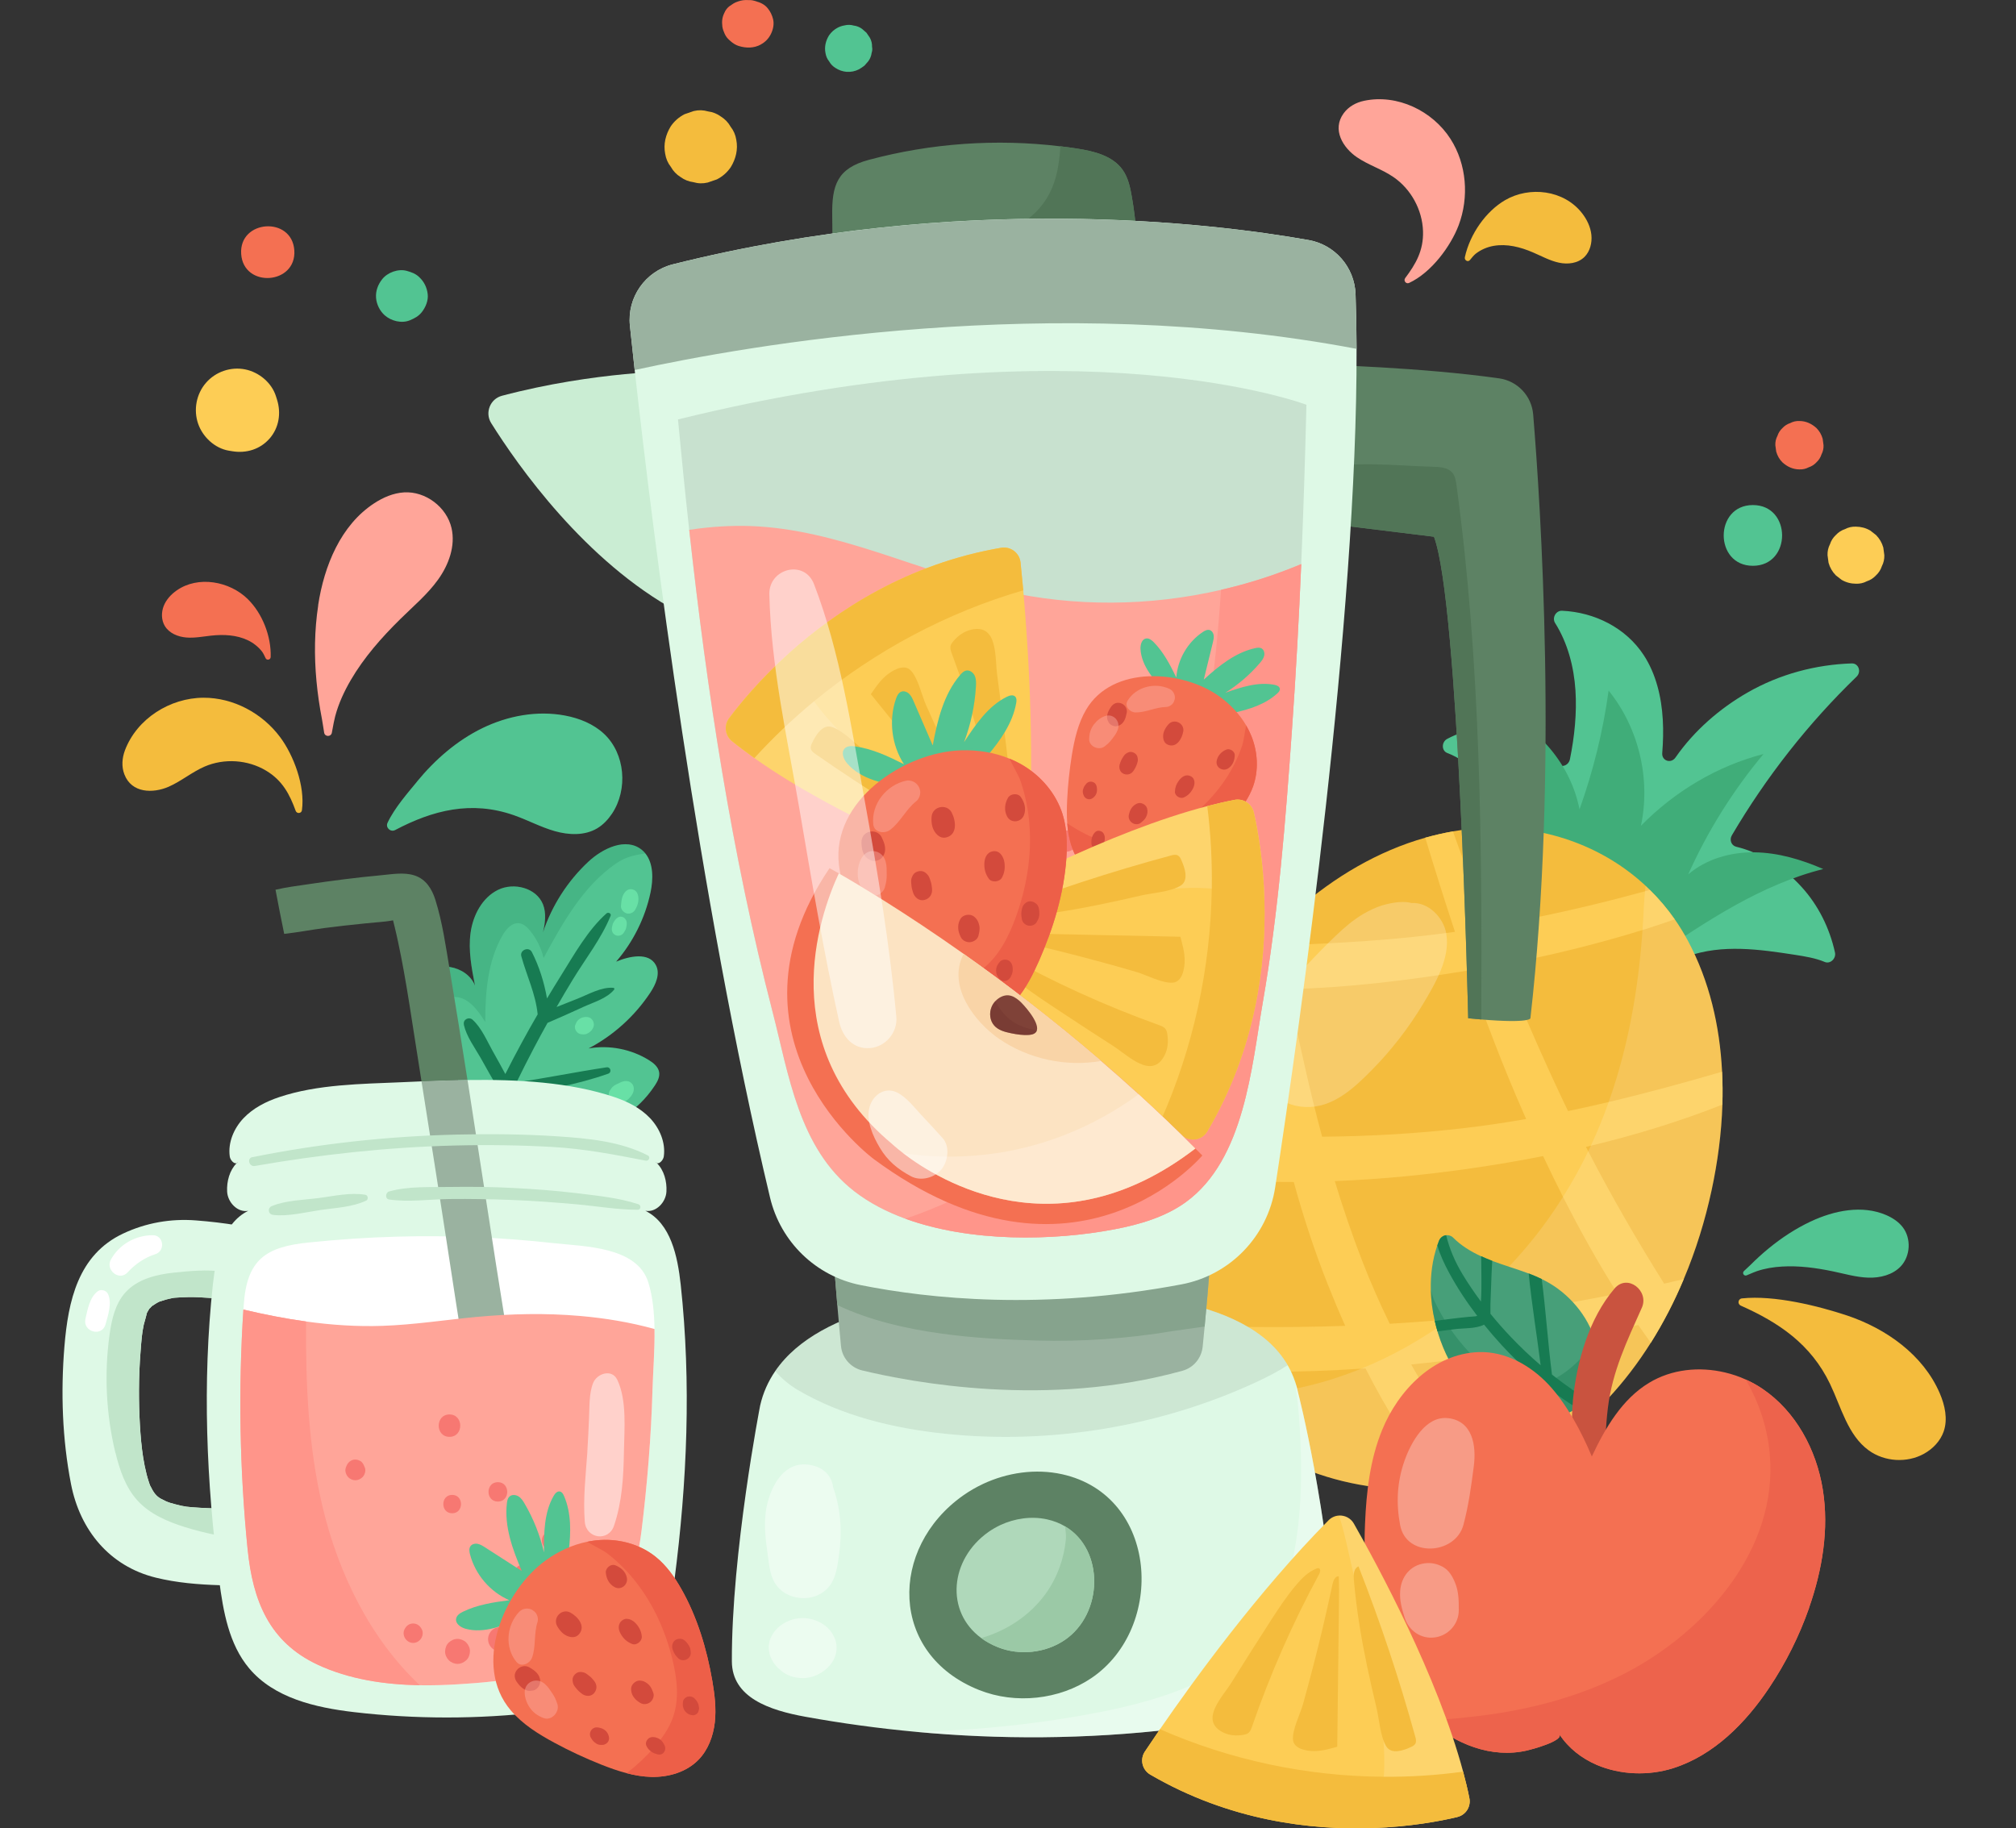 <svg xmlns="http://www.w3.org/2000/svg" width="258" height="234" viewBox="0 0 258 234" fill="none"><rect x="0" y="0" width="258" height="234" fill="#333333" stroke="none"/><mask id="mask0_1517_44" style="mask-type:alpha" maskUnits="userSpaceOnUse" x="0" y="0" width="258" height="234"><rect width="258" height="234" fill="#D9D9D9"></rect></mask><g mask="url(#mask0_1517_44)"></g><g clip-path="url(#clip0_1517_44)"><path d="M236.328 168.344C241.384 170.032 246.132 173.402 248.244 178.317C248.906 179.856 249.29 181.622 248.746 183.203C248.32 184.433 247.357 185.431 246.221 186.061C244.039 187.268 241.171 187.089 239.148 185.621C236.464 183.672 235.636 180.112 234.199 177.117C231.738 171.993 227.611 169.248 222.773 167.096C222.324 166.894 222.43 166.228 222.921 166.175C227.09 165.729 232.75 167.156 236.339 168.35L236.328 168.344Z" fill="#F4BC3D"></path><path d="M231.712 156.339C234.728 154.918 238.311 154.187 241.381 155.507C242.203 155.863 242.977 156.368 243.521 157.082C244.609 158.52 244.491 160.749 243.261 162.062C242.22 163.174 240.6 163.572 239.074 163.518C237.548 163.465 236.076 163.025 234.586 162.716C232.445 162.27 230.239 161.967 228.051 162.098C226.963 162.163 225.881 162.336 224.846 162.686C224.651 162.752 224.101 162.971 223.539 163.221C223.202 163.37 222.912 162.936 223.178 162.68C223.474 162.401 223.776 162.133 223.988 161.92C224.751 161.159 225.544 160.428 226.378 159.75C228.016 158.407 229.796 157.242 231.706 156.339H231.712Z" fill="#52C492"></path><path d="M35.86 94.356C33.578 91.277 29.852 89.28 26.032 89.298C21.762 89.316 17.528 91.967 15.99 96.026C15.618 97.019 15.535 98.118 15.919 99.111C16.848 101.53 19.58 101.559 21.579 100.692C23.193 99.984 24.571 98.808 26.191 98.106C28.699 97.025 31.709 97.227 34.051 98.629C36.174 99.901 37.084 101.702 37.841 103.776C37.989 104.18 38.581 104.121 38.64 103.699C39.071 100.567 37.557 96.638 35.86 94.356Z" fill="#F4BC3D"></path><path d="M53.376 100.014C55.682 97.209 58.48 94.772 61.738 93.185C64.996 91.604 68.734 90.909 72.294 91.575C74.133 91.919 75.948 92.644 77.315 93.928C80.011 96.466 80.384 101.024 78.338 104.115C77.835 104.87 77.202 105.553 76.422 106.017C74.819 106.968 72.791 106.884 70.999 106.373C69.207 105.862 67.551 104.965 65.795 104.347C60.313 102.415 55.363 103.705 50.573 106.231C49.976 106.546 49.307 105.916 49.597 105.304C50.49 103.384 52.312 101.327 53.382 100.02L53.376 100.014Z" fill="#52C492"></path><path d="M40.714 77.465C41.483 72.401 43.612 67.201 47.894 64.408C49.041 63.659 50.342 63.1 51.708 63.017C54.458 62.85 57.172 64.895 57.787 67.593C58.307 69.876 57.426 72.282 56.066 74.178C54.706 76.074 52.891 77.59 51.229 79.23C48.84 81.584 46.581 84.139 44.883 87.052C44.044 88.496 43.334 90.029 42.902 91.646C42.82 91.955 42.624 92.846 42.471 93.768C42.376 94.326 41.578 94.326 41.483 93.768C41.377 93.15 41.3 92.543 41.211 92.08C40.898 90.457 40.655 88.823 40.502 87.177C40.2 83.943 40.235 80.674 40.726 77.459L40.714 77.465Z" fill="#FFA599"></path><path d="M31.732 76.692C29.366 74.363 25.357 73.661 22.631 75.551C21.903 76.056 21.276 76.734 20.951 77.554C20.626 78.38 20.638 79.361 21.093 80.116C21.649 81.043 22.767 81.501 23.843 81.59C24.919 81.679 25.99 81.459 27.06 81.346C28.639 81.18 30.295 81.257 31.726 81.946C32.412 82.273 33.033 82.761 33.506 83.355C33.701 83.605 33.843 83.919 33.985 84.229C34.139 84.561 34.63 84.454 34.641 84.086C34.724 81.423 33.565 78.499 31.726 76.692H31.732Z" fill="#F47052"></path><path d="M186.672 28.831C188.026 25.241 187.701 21.01 185.631 17.782C183.319 14.175 178.818 12.011 174.584 12.897C173.549 13.111 172.585 13.64 171.959 14.496C170.427 16.582 171.87 18.918 173.673 20.136C175.134 21.128 176.867 21.657 178.322 22.656C180.575 24.195 182.03 26.858 182.112 29.598C182.189 32.082 181.166 33.817 179.836 35.583C179.575 35.921 179.942 36.391 180.326 36.213C183.183 34.893 185.666 31.494 186.672 28.831Z" fill="#FFA599"></path><path d="M192.607 25.622C195.747 23.791 200.141 24.302 202.465 27.286C203.086 28.082 203.553 29.039 203.659 30.061C203.766 31.084 203.482 32.171 202.79 32.867C201.944 33.716 200.643 33.865 199.496 33.615C198.343 33.366 197.284 32.777 196.19 32.308C194.582 31.613 192.826 31.167 191.134 31.47C190.324 31.613 189.532 31.951 188.869 32.462C188.597 32.676 188.361 32.985 188.118 33.277C187.864 33.592 187.379 33.318 187.468 32.908C188.13 29.919 190.176 27.042 192.607 25.622Z" fill="#F4BC3D"></path><path d="M34.507 56.123C35.708 54.732 35.997 52.878 35.453 51.148C35.406 51.005 35.365 50.863 35.317 50.72C34.773 48.973 33.141 47.636 31.385 47.279C29.54 46.905 27.594 47.57 26.358 48.997C25.122 50.423 24.738 52.456 25.359 54.239C25.95 55.938 27.494 57.377 29.291 57.68C29.439 57.704 29.587 57.727 29.729 57.751C31.509 58.048 33.301 57.508 34.501 56.123H34.507Z" fill="#FDCD55"></path><path d="M52.472 40.985C53.069 40.73 53.554 40.48 53.968 39.963C54.465 39.339 54.832 38.471 54.737 37.651C54.637 36.795 54.288 36.07 53.655 35.47C53.176 35.012 52.656 34.834 52.035 34.661C50.964 34.37 49.604 34.863 48.918 35.725C48.374 36.409 48.061 37.223 48.126 38.108C48.185 38.947 48.611 39.808 49.243 40.361C50.077 41.092 51.42 41.431 52.472 40.985Z" fill="#52C492"></path><path d="M37.666 32.034C37.364 27.636 30.564 28.106 30.865 32.51C31.167 36.908 37.968 36.438 37.666 32.034Z" fill="#F47052"></path><path d="M109.899 8.885C109.899 8.885 109.941 8.867 109.958 8.856C110.142 8.76 110.461 8.523 110.633 8.398C110.798 8.208 110.964 8.018 111.129 7.827C111.36 7.506 111.502 7.156 111.549 6.769C111.638 6.514 111.656 6.258 111.602 5.991C111.614 5.587 111.52 5.2 111.325 4.838C111.183 4.624 111.041 4.41 110.893 4.196C110.704 4.03 110.514 3.863 110.325 3.697C110.006 3.465 109.657 3.322 109.272 3.275C108.888 3.162 108.498 3.15 108.102 3.245C108.084 3.245 108.066 3.251 108.048 3.257C107.77 3.304 107.498 3.394 107.238 3.524C106.771 3.762 106.387 4.101 106.091 4.535C105.677 5.212 105.482 5.985 105.641 6.781C105.707 7.191 105.86 7.548 106.115 7.863C106.304 8.202 106.57 8.481 106.907 8.689C107.345 8.98 107.824 9.147 108.344 9.194C108.888 9.23 109.408 9.129 109.899 8.885Z" fill="#52C492"></path><path d="M91.744 22.959C92.471 22.59 93.062 22.067 93.524 21.39C94.168 20.332 94.47 19.131 94.228 17.895C94.127 17.259 93.885 16.701 93.494 16.207C93.199 15.678 92.79 15.251 92.264 14.918C91.767 14.555 91.218 14.335 90.614 14.258C90.017 14.08 89.408 14.062 88.787 14.21C88.397 14.347 88 14.478 87.61 14.615C86.883 14.983 86.291 15.506 85.83 16.184C85.186 17.241 84.884 18.442 85.126 19.678C85.227 20.314 85.469 20.873 85.86 21.366C86.155 21.895 86.563 22.329 87.09 22.656C87.587 23.018 88.136 23.238 88.74 23.316C89.337 23.494 89.946 23.512 90.567 23.363C90.957 23.226 91.353 23.096 91.744 22.959Z" fill="#F4BC3D"></path><path d="M97.351 5.7C97.931 5.391 98.369 4.939 98.658 4.35C98.942 3.78 99.09 3.091 98.936 2.455C98.812 1.938 98.582 1.468 98.25 1.058C97.848 0.559 97.286 0.303 96.695 0.155C96.778 0.172 96.855 0.19 96.938 0.208C96.648 0.143 96.328 0.018 96.033 0.012C95.944 0.012 95.855 0.024 95.772 0.012C95.299 -0.018 94.909 0.03 94.477 0.178C94.211 0.267 94.075 0.327 93.927 0.416C93.951 0.398 93.975 0.38 94.004 0.368C93.963 0.392 93.927 0.416 93.886 0.434C93.691 0.565 93.496 0.695 93.306 0.826C93.028 1.058 92.828 1.331 92.697 1.658C92.413 2.223 92.366 2.752 92.443 3.388C92.478 3.703 92.609 4.03 92.733 4.309C92.916 4.737 93.159 4.975 93.484 5.26C93.785 5.521 94.14 5.765 94.531 5.884C95.495 6.175 96.453 6.187 97.369 5.7H97.351Z" fill="#F47052"></path><path d="M233.257 56.152C233.109 55.629 232.849 55.172 232.465 54.785C231.861 54.233 231.122 53.882 230.288 53.882C229.863 53.864 229.466 53.953 229.1 54.15C228.715 54.274 228.39 54.488 228.106 54.791C227.805 55.071 227.592 55.404 227.468 55.79C227.272 56.158 227.184 56.556 227.201 56.984C227.237 57.258 227.272 57.531 227.314 57.805C227.462 58.328 227.722 58.785 228.106 59.172C228.709 59.724 229.449 60.075 230.282 60.075C230.708 60.093 231.104 60.004 231.471 59.807C231.855 59.683 232.181 59.469 232.465 59.166C232.766 58.886 232.979 58.553 233.103 58.167C233.298 57.799 233.387 57.401 233.369 56.973L233.257 56.152Z" fill="#F47052"></path><path d="M241.019 70.084C240.847 69.465 240.534 68.93 240.084 68.473C239.842 68.283 239.593 68.093 239.351 67.902C238.783 67.57 238.174 67.409 237.518 67.403C237.015 67.385 236.554 67.486 236.116 67.718C235.667 67.867 235.276 68.116 234.945 68.473C234.59 68.806 234.342 69.192 234.194 69.65C233.97 70.084 233.863 70.553 233.881 71.058C233.922 71.379 233.97 71.706 234.011 72.027C234.182 72.645 234.496 73.18 234.945 73.638L235.679 74.208C236.246 74.541 236.855 74.701 237.512 74.707C238.014 74.725 238.476 74.624 238.913 74.392C239.363 74.244 239.753 73.994 240.084 73.638C240.439 73.305 240.687 72.918 240.835 72.461C241.06 72.027 241.166 71.557 241.149 71.052L241.019 70.084Z" fill="#FDCD55"></path><path d="M224.328 64.639C219.355 64.639 219.343 72.413 224.328 72.413C229.313 72.413 229.313 64.639 224.328 64.639Z" fill="#52C492"></path><path d="M191.828 115.99C191.514 115.752 191.396 115.324 191.52 114.92C192.673 111.11 192.916 106.98 191.662 103.36C190.562 100.192 188.203 97.506 185.216 96.371C184.465 96.085 184.465 94.956 185.21 94.564C187.594 93.292 190.355 92.858 192.886 93.417C195.429 93.976 197.7 95.527 199.232 97.672C199.705 98.338 200.74 98.017 200.911 97.179C201.503 94.261 201.81 91.26 201.621 88.353C201.42 85.281 200.598 82.243 199.019 79.741C198.593 79.07 199.119 78.131 199.906 78.166C204.069 78.351 208.09 80.353 210.379 83.878C211.923 86.255 212.632 89.179 212.798 92.115C212.881 93.536 212.839 94.956 212.727 96.389C212.65 97.381 213.856 97.773 214.424 96.947C216.813 93.512 220.083 90.677 223.626 88.644C227.748 86.273 232.378 85.055 236.979 84.906C237.848 84.876 238.25 85.97 237.594 86.606C231.42 92.573 226.027 99.438 221.633 106.914C221.296 107.491 221.574 108.216 222.177 108.364C225.423 109.161 228.286 111.009 230.574 113.529C232.668 115.829 234.14 118.747 234.832 121.897C235.004 122.682 234.229 123.413 233.525 123.116C232.331 122.616 231 122.402 229.705 122.2C225.169 121.499 220.426 120.816 215.967 122.391C212.928 123.466 210.237 125.535 207.996 128.001C207.653 128.381 207.109 128.459 206.73 128.162C201.633 124.239 196.943 119.912 191.834 115.996L191.828 115.99Z" fill="#52C492"></path><path d="M191.59 90.885C196.918 92.983 201.04 97.94 202.14 103.586C203.902 98.665 205.156 93.56 205.865 88.383C209.715 93.144 211.276 99.687 209.999 105.684C214.304 101.304 219.751 98.035 225.688 96.501C221.791 101.161 218.538 106.361 216.049 111.913C218.361 109.927 221.478 109.048 224.523 109.083C227.563 109.119 230.543 110.011 233.334 111.223C225.375 113.214 218.385 117.903 211.578 122.509C207.498 118.076 202.731 114.278 197.509 111.283C196.51 110.712 194.428 110.13 193.719 109.25C193.074 108.459 193.5 107.277 193.6 106.308C193.861 103.77 194.032 101.209 193.831 98.659C193.725 97.262 193.506 95.871 193.127 94.528C192.938 93.857 192.305 91.164 191.608 90.885H191.59Z" fill="#40AD79"></path><path d="M215.482 163.697C214.293 166.532 212.892 169.265 211.266 171.845C208.049 176.962 203.968 181.455 199.012 184.855C196.363 186.667 193.56 188.023 190.668 188.962C188.652 189.621 186.594 190.067 184.53 190.329C173.158 191.737 161.396 187.321 153.826 178.965C152.732 177.758 151.727 176.475 150.828 175.102C149.669 173.36 148.675 171.482 147.871 169.497C146.245 165.444 145.417 160.915 145.647 156.006C145.742 153.979 145.979 151.964 146.345 149.973C146.665 148.173 147.096 146.39 147.617 144.63C149.545 138.14 152.756 131.971 156.789 126.497C158.746 123.829 160.911 121.333 163.217 119.039C164.122 118.129 165.062 117.256 166.014 116.412C170.769 112.233 176.369 108.917 182.401 107.211C183.566 106.884 184.749 106.611 185.943 106.403C186.576 106.29 187.221 106.201 187.865 106.124C188.865 106.011 189.864 105.951 190.852 105.934C198.202 105.838 205.305 108.442 210.597 113.363C210.781 113.535 210.964 113.713 211.147 113.892C212.306 115.027 213.365 116.281 214.323 117.648C214.926 118.516 215.494 119.437 216.008 120.394C218.764 125.546 220.095 131.294 220.384 137.16C220.461 138.556 220.467 139.959 220.426 141.368C220.308 145.052 219.817 148.743 219.048 152.315C218.214 156.19 217.031 160.03 215.482 163.697Z" fill="#F4BC3D"></path><path d="M212.967 164.279C209.508 158.77 206.249 153.135 203.251 147.335C203.156 147.15 203.056 146.966 202.961 146.782C203.168 146.734 203.381 146.687 203.582 146.633C209.307 145.254 214.96 143.537 220.418 141.374C220.46 139.965 220.454 138.562 220.377 137.166C215.563 138.568 210.738 139.888 205.865 141.041C204.138 141.451 202.411 141.837 200.673 142.2C200.401 141.629 200.123 141.059 199.851 140.482C197.219 134.889 194.747 129.19 192.405 123.425C198.402 122.295 204.369 120.833 210.194 119.027C210.306 118.997 210.412 118.961 210.519 118.932C211.79 118.533 213.056 118.105 214.316 117.66C213.363 116.293 212.299 115.039 211.14 113.904C210.933 113.957 210.726 114.011 210.513 114.07C210.105 114.177 209.703 114.29 209.301 114.397C203.085 116.079 196.811 117.464 190.472 118.569C188.899 114.539 187.391 110.48 185.942 106.409C184.747 106.617 183.564 106.89 182.399 107.217C183.624 111.247 184.877 115.265 186.202 119.258C178.68 120.328 171.158 120.732 163.612 121C163.482 120.346 163.346 119.698 163.215 119.044C160.909 121.333 158.745 123.835 156.787 126.503C158.082 126.575 159.383 126.616 160.678 126.634C161.169 130.367 161.719 134.087 162.441 137.802C162.938 140.375 163.482 142.931 164.091 145.474C158.591 145.385 153.103 145.088 147.615 144.63C147.095 146.39 146.663 148.173 146.344 149.973C152.725 150.895 159.141 151.299 165.569 151.275C166.775 155.661 168.189 159.994 169.868 164.243C170.584 166.044 171.341 167.863 172.157 169.687C164.067 169.973 155.959 169.842 147.869 169.497C148.674 171.482 149.661 173.36 150.826 175.102C158.609 175.72 166.409 175.69 174.197 175.167C174.38 175.155 174.564 175.143 174.747 175.132C177.479 180.486 180.696 185.722 184.528 190.329C186.592 190.073 188.656 189.621 190.667 188.962C188.709 186.703 186.847 184.35 185.12 181.865C183.499 179.524 181.997 177.111 180.596 174.632C183.263 174.365 185.924 174.05 188.591 173.681C195.687 172.695 202.731 171.358 209.656 169.575C210.188 170.341 210.72 171.102 211.264 171.851C212.884 169.271 214.292 166.537 215.481 163.703C214.647 163.899 213.807 164.095 212.967 164.285V164.279ZM167 136.559C166.255 133.249 165.516 129.927 164.794 126.598C172.541 126.414 180.318 125.451 187.881 124.209C190.052 130.456 192.405 136.643 195.096 142.729C195.167 142.895 195.238 143.055 195.315 143.216C192.76 143.662 190.194 144.048 187.603 144.351C181.483 145.082 175.338 145.427 169.2 145.48C168.402 142.521 167.668 139.537 167 136.553V136.559ZM187.911 168.588C187.101 168.677 186.297 168.76 185.486 168.838C182.943 169.081 180.401 169.271 177.852 169.42C176.569 166.793 175.398 164.119 174.339 161.397C173.032 158.039 171.879 154.621 170.82 151.162C176.657 150.93 182.494 150.366 188.289 149.528C191.347 149.088 194.416 148.565 197.479 147.959C198.301 149.7 199.147 151.441 200.022 153.165C202.163 157.397 204.475 161.551 207.012 165.563C200.69 166.841 194.321 167.887 187.905 168.588H187.911Z" fill="#FDCD55"></path><path opacity="0.14" d="M215.484 163.697C214.295 166.532 212.894 169.265 211.268 171.845C208.051 176.962 203.97 181.455 199.015 184.855C196.365 186.667 193.562 188.023 190.67 188.962C188.654 189.621 186.596 190.067 184.532 190.329C173.16 191.737 161.398 187.321 153.828 178.965C158.364 178.888 162.876 178.46 167.288 177.396C169.647 176.831 171.959 176.076 174.201 175.167C178.204 173.545 181.989 171.405 185.49 168.838C190.357 165.272 194.644 160.903 198.151 155.994C198.813 155.067 199.44 154.122 200.032 153.171C201.232 151.269 202.303 149.326 203.255 147.341C203.367 147.109 203.479 146.871 203.592 146.633C204.449 144.803 205.206 142.937 205.874 141.035C208.364 134.028 209.677 126.61 210.203 119.021C210.239 118.563 210.268 118.111 210.292 117.66C210.351 116.637 210.387 115.372 210.523 114.064C210.54 113.838 210.57 113.6 210.599 113.369C210.783 113.541 210.966 113.719 211.149 113.898C212.308 115.033 213.367 116.287 214.325 117.654C214.928 118.521 215.496 119.443 216.01 120.4C218.766 125.552 220.097 131.3 220.387 137.166C220.463 138.562 220.469 139.965 220.428 141.374C220.31 145.058 219.819 148.749 219.05 152.321C218.216 156.196 217.033 160.036 215.484 163.703V163.697Z" fill="white"></path><g opacity="0.23"><path d="M185.094 119.502C184.721 117.363 182.752 115.437 180.659 115.574C179.777 115.336 178.565 115.389 176.88 115.877C176.129 116.097 175.2 116.548 174.508 116.947C173.213 117.701 172.031 118.718 170.948 119.758C168.518 122.087 166.158 124.601 164.029 127.217C161.989 129.725 160.256 132.637 160.789 136.013C161.333 139.484 164.219 141.873 167.731 141.671C170.942 141.486 173.456 139.079 175.596 136.91C178.08 134.39 180.304 131.514 182.125 128.477C183.651 125.927 185.626 122.605 185.088 119.514L185.094 119.502Z" fill="white"></path><path d="M163.39 147.703C163.567 147.133 163.597 146.562 163.467 145.991C163.437 145.427 163.271 144.898 162.97 144.405C162.704 143.893 162.331 143.483 161.864 143.168C161.438 142.77 160.935 142.503 160.356 142.366C159.262 142.116 158.05 142.17 157.074 142.788L156.193 143.46C155.637 144.012 155.258 144.666 155.051 145.421C154.939 145.688 154.951 145.801 154.904 146.182C154.803 146.562 154.803 146.942 154.904 147.323C154.904 147.543 154.939 147.757 154.998 147.965C155.412 149.433 156.542 150.603 158.02 151.008C159.498 151.412 161.06 150.978 162.16 149.926C162.662 149.439 162.893 149.034 163.141 148.44C163.313 148.036 163.354 148.012 163.396 147.709L163.39 147.703Z" fill="white"></path></g><path d="M53.12 130.23C53.398 131.05 53.759 131.858 54.197 132.655C56.03 136.048 59.141 139.163 62.748 141.362C63.274 141.683 63.812 141.98 64.356 142.259C71.145 145.748 79.206 145.902 83.824 138.901C84.155 138.396 84.451 137.813 84.356 137.225C84.244 136.548 83.653 136.054 83.067 135.692C80.785 134.265 77.976 133.719 75.326 134.182C78.502 132.518 81.24 130.04 83.221 127.044C83.919 125.992 84.534 124.625 83.931 123.508C83.038 121.85 80.584 122.349 78.851 123.074C81.027 120.56 82.559 117.487 83.251 114.23C83.611 112.531 83.641 110.516 82.588 109.22C82.452 109.048 82.287 108.887 82.109 108.745C80.116 107.152 77.159 108.549 75.297 110.284C72.653 112.751 70.637 115.889 69.49 119.324C69.767 118.141 69.933 116.869 69.49 115.746C68.65 113.636 65.776 112.893 63.741 113.886C61.713 114.878 60.53 117.137 60.223 119.383C59.915 121.63 60.353 123.906 60.791 126.141C59.744 123.508 55.675 122.83 53.842 124.976C52.641 126.379 52.517 128.477 53.114 130.23H53.12Z" fill="#52C492"></path><path opacity="0.2" d="M53.122 130.23C53.4 131.05 53.761 131.858 54.199 132.655C54.382 130.949 55.003 129.285 56.339 128.274C56.812 127.918 57.368 127.656 57.96 127.603C59.793 127.442 61.141 129.231 62.099 130.806C62.105 126.979 62.407 122.991 64.323 119.686C64.796 118.878 65.547 118.034 66.464 118.165C67.025 118.242 67.469 118.664 67.83 119.104C68.663 120.12 69.261 121.327 69.568 122.605C72.005 118.117 74.595 113.458 78.782 110.551C80.065 109.66 81.124 109.452 82.596 109.22C82.46 109.048 82.294 108.887 82.117 108.745C80.124 107.152 77.167 108.549 75.305 110.284C72.661 112.751 70.645 115.889 69.497 119.324C69.775 118.141 69.941 116.869 69.497 115.746C68.658 113.636 65.784 112.893 63.749 113.886C61.721 114.878 60.538 117.137 60.231 119.383C59.923 121.63 60.361 123.906 60.798 126.141C59.752 123.508 55.683 122.83 53.85 124.976C52.649 126.379 52.525 128.477 53.122 130.23Z" fill="#177B52"></path><path d="M59.359 131.145C59.708 132.672 60.725 134.022 61.494 135.365C62.239 136.678 62.955 138.004 63.747 139.287C63.41 139.977 63.073 140.666 62.748 141.362C63.274 141.683 63.812 141.98 64.356 142.259C64.664 141.576 64.977 140.898 65.296 140.215C69.531 139.585 73.782 138.842 77.822 137.421C78.33 137.243 78.153 136.524 77.621 136.601C73.771 137.178 69.956 137.968 66.101 138.527C66.834 137.017 67.597 135.519 68.377 134.034C68.927 132.987 69.495 131.947 70.069 130.913C71.6 130.265 73.114 129.57 74.628 128.881C75.947 128.274 77.65 127.805 78.59 126.664C78.667 126.569 78.626 126.438 78.496 126.426C76.958 126.289 75.29 127.276 73.877 127.829C72.99 128.173 72.109 128.524 71.228 128.881C71.914 127.686 72.612 126.503 73.333 125.321C74.942 122.682 76.982 120.085 78.141 117.214C78.265 116.905 77.833 116.709 77.621 116.899C75.237 119.015 73.51 122.117 71.831 124.798C71.21 125.784 70.601 126.789 70.004 127.787C69.643 125.725 68.998 123.674 68.07 121.856C67.692 121.107 66.491 121.582 66.716 122.385C67.419 124.928 68.543 127.181 68.809 129.82C68.117 131.014 67.431 132.221 66.775 133.439C66.053 134.765 65.35 136.108 64.67 137.457C64.149 136.464 63.593 135.496 63.049 134.515C62.292 133.166 61.642 131.579 60.495 130.521C60.016 130.081 59.217 130.468 59.371 131.139L59.359 131.145Z" fill="#177B52"></path><path d="M78.532 138.984C78.756 138.824 78.993 138.717 79.247 138.616C79.123 138.663 79.076 138.687 79.23 138.616C79.294 138.586 79.354 138.55 79.413 138.527C79.738 138.378 80.046 138.301 80.4 138.39C80.731 138.473 81.015 138.77 81.086 139.103C81.222 139.733 80.844 140.256 80.412 140.672C80.205 140.868 79.951 141.005 79.691 141.112C79.348 141.249 79.005 141.207 78.662 141.112C78.029 140.934 77.686 140.137 78.053 139.567C78.189 139.353 78.325 139.139 78.538 138.99L78.532 138.984Z" fill="#68E0A6"></path><path d="M75.338 140.631C75.616 140.375 75.942 140.333 76.296 140.327C76.947 140.31 77.438 141.142 77.053 141.694C76.852 141.98 76.61 142.235 76.255 142.318C75.811 142.425 75.321 142.241 75.102 141.831C74.883 141.427 75.007 140.928 75.338 140.631Z" fill="#68E0A6"></path><path d="M81.163 113.909C81.63 114.129 81.736 114.759 81.701 115.223C81.665 115.692 81.505 116.061 81.269 116.459C81.062 116.81 80.577 117.024 80.175 116.893C79.785 116.762 79.436 116.382 79.471 115.942C79.507 115.526 79.525 115.128 79.672 114.73C79.915 114.082 80.447 113.565 81.157 113.909H81.163Z" fill="#68E0A6"></path><path d="M79.093 117.41C79.531 117.155 80.034 117.446 80.17 117.886C80.252 118.141 80.199 118.438 80.146 118.7C80.093 118.949 79.975 119.151 79.838 119.359C79.608 119.71 79.176 119.859 78.792 119.692C78.378 119.514 78.248 119.116 78.313 118.7C78.354 118.45 78.413 118.224 78.543 118.004C78.685 117.767 78.851 117.553 79.093 117.41Z" fill="#68E0A6"></path><path d="M73.885 130.664C74.051 130.456 74.353 130.26 74.625 130.2C74.844 130.153 75.08 130.135 75.305 130.188C75.719 130.289 75.979 130.681 76.002 131.092C76.02 131.43 75.79 131.834 75.523 132.043C75.305 132.215 75.115 132.346 74.832 132.375C74.707 132.387 74.601 132.387 74.477 132.375C74.181 132.358 73.933 132.233 73.761 131.995C73.613 131.787 73.507 131.466 73.613 131.21C73.696 131.02 73.761 130.818 73.897 130.652L73.885 130.664Z" fill="#68E0A6"></path><path d="M9.089 189.942C10.236 195.832 14.021 200.456 19.935 201.912C25.251 203.226 31.088 202.827 36.523 202.994C39.125 203.077 41.319 200.723 41.319 198.174C41.319 195.624 39.113 193.431 36.523 193.348C35.884 193.33 35.251 193.312 34.618 193.288C31.981 193.211 29.343 193.128 26.706 193.021C26.002 192.991 25.304 192.961 24.601 192.902C24.317 192.878 24.039 192.849 23.755 192.819C23.873 192.825 23.708 192.795 23.264 192.724C21.922 192.403 21.508 192.314 20.597 191.814C20 191.487 19.663 191.054 19.201 190.097C19.237 190.198 19.255 190.263 19.261 190.281C19.243 190.239 19.184 190.067 19.077 189.752C18.959 189.401 18.858 189.051 18.764 188.694C18.58 187.981 18.439 187.25 18.32 186.519C17.936 184.082 17.776 180.712 17.788 177.901C17.794 176.261 17.859 174.62 17.989 172.986C18.113 171.399 18.161 170.674 18.397 169.545C18.444 169.343 18.817 168.101 18.77 168.101C18.87 167.887 18.994 167.685 19.119 167.482C19.13 167.494 19.237 167.387 19.444 167.156C19.68 167.007 20.071 166.751 20.071 166.751C20.23 166.674 20.343 166.615 20.414 166.579C20.686 166.484 20.952 166.401 21.23 166.324C21.561 166.234 21.892 166.163 22.229 166.098C22.288 166.092 22.359 166.086 22.436 166.08C22.986 166.044 23.536 166.009 24.086 166.003C25.789 165.967 27.475 166.211 29.172 166.222C30.414 166.234 31.886 166.062 33.205 165.622C35.517 164.867 37.362 163.287 36.712 160.422C36.469 159.382 35.612 158.532 34.624 158.175C35.405 158.413 34.429 158.044 34.181 157.926C33.767 157.73 33.317 157.504 32.886 157.367C32.105 157.123 31.242 156.975 30.443 156.838C28.669 156.535 26.836 156.327 25.044 156.19C21.839 155.947 18.681 156.499 15.765 157.872C9.976 160.588 8.722 166.532 8.243 172.338C7.764 178.163 7.965 184.195 9.089 189.942Z" fill="#DEF9E6"></path><path d="M14.778 185.913C15.311 188.13 16.068 190.37 17.605 192.052C19.184 193.782 21.425 194.738 23.655 195.44C26.28 196.26 28.989 196.795 31.721 197.027C32.295 197.08 32.904 197.104 33.412 196.825C34.282 196.343 34.459 195.184 34.542 194.186C34.566 193.889 34.589 193.591 34.613 193.294C31.975 193.217 29.338 193.134 26.7 193.027C25.997 192.997 25.299 192.967 24.595 192.908C24.311 192.884 24.033 192.854 23.75 192.825C23.868 192.831 23.702 192.801 23.259 192.73C21.916 192.409 21.502 192.32 20.592 191.82C19.994 191.493 19.657 191.06 19.196 190.103C19.231 190.204 19.249 190.269 19.255 190.287C19.237 190.245 19.178 190.073 19.072 189.758C18.953 189.407 18.853 189.057 18.758 188.7C18.575 187.987 18.433 187.256 18.315 186.525C17.93 184.088 17.771 180.718 17.783 177.907C17.788 176.267 17.854 174.626 17.984 172.992C18.108 171.405 18.155 170.68 18.392 169.551C18.439 169.349 18.811 168.107 18.764 168.107C18.865 167.893 18.989 167.69 19.113 167.488C19.125 167.5 19.231 167.393 19.438 167.162C19.675 167.013 20.065 166.757 20.065 166.757C20.225 166.68 20.337 166.621 20.408 166.585C20.68 166.49 20.946 166.407 21.224 166.329C21.555 166.24 21.887 166.169 22.224 166.104C22.283 166.098 22.354 166.092 22.431 166.086C22.981 166.05 23.531 166.014 24.081 166.009C25.784 165.973 27.469 166.217 29.166 166.228C30.408 166.24 31.881 166.068 33.2 165.628C31.236 162.027 26.21 162.466 22.306 162.87C20.006 163.108 17.57 163.708 16.026 165.438C14.737 166.888 14.288 168.885 14.021 170.817C13.324 175.839 13.578 180.986 14.761 185.913H14.778Z" fill="#C1E5CA"></path><path d="M28.044 202.227C28.564 206.221 29.292 210.429 31.876 213.507C35.075 217.329 40.374 218.547 45.306 219.124C53.118 220.039 61.237 220.039 69.049 219.124C73.987 218.547 79.28 217.329 82.479 213.507C85.064 210.423 85.791 206.221 86.311 202.227C87.938 189.699 88.476 176.986 87.116 164.422C86.719 160.784 85.85 156.582 82.592 154.96C83.94 155.215 85.217 153.884 85.288 152.505C85.359 151.198 84.987 149.777 84.064 148.856C84.005 148.838 83.952 148.785 83.91 148.714C83.964 148.761 84.017 148.809 84.064 148.856C84.384 148.999 84.886 148.476 84.951 148.006C85.2 146.229 84.425 144.411 83.195 143.109C81.965 141.813 80.315 140.975 78.618 140.405C72.917 138.491 66.24 138.134 59.83 138.224C57.831 138.247 55.856 138.319 53.946 138.396C53.071 138.432 52.213 138.467 51.367 138.509C46.258 138.729 40.634 138.77 35.738 140.411C34.046 140.975 32.397 141.813 31.16 143.115C29.93 144.416 29.156 146.235 29.404 148.012C29.469 148.482 29.966 149.005 30.291 148.862C30.338 148.815 30.392 148.767 30.445 148.719C30.404 148.797 30.35 148.844 30.291 148.862C29.375 149.783 29.002 151.198 29.067 152.511C29.138 153.89 30.415 155.221 31.764 154.966C28.505 156.588 27.636 160.79 27.24 164.428C25.88 176.986 26.412 189.705 28.044 202.233V202.227Z" fill="#DEF9E6"></path><path d="M31.697 198.328C32.353 204.848 34.441 210.149 40.645 213.05C46.197 215.647 52.75 215.926 58.77 215.552C64.116 215.225 71.07 214.536 75.37 211.023C78.652 208.337 80.461 204.04 81.425 199.802C81.727 198.489 81.94 197.175 82.099 195.921C82.821 190.091 83.341 183.809 83.501 177.949C83.572 175.536 83.802 172.778 83.761 170.092C83.731 168.011 83.536 165.967 82.981 164.16C81.567 159.518 74.766 159.536 70.911 159.108C64.246 158.365 57.522 158.086 50.816 158.27C47.031 158.371 43.264 158.633 39.503 159.019C33.998 159.578 31.585 161.206 31.194 167.013C31.183 167.209 31.165 167.411 31.159 167.607C30.497 177.842 30.68 188.13 31.703 198.334L31.697 198.328Z" fill="white"></path><path d="M35.258 113.868C35.607 115.752 35.985 117.636 36.37 119.52C38.079 119.336 39.782 119.003 41.491 118.777C43.235 118.551 44.98 118.355 46.724 118.183C47.6 118.094 48.475 118.01 49.35 117.933C49.616 117.909 49.953 117.844 50.302 117.79C50.373 118.076 50.444 118.367 50.515 118.658C50.669 119.288 50.811 119.924 50.947 120.56C51.219 121.832 51.467 123.11 51.698 124.388C52.206 127.211 52.632 130.046 53.076 132.881C53.365 134.723 53.655 136.565 53.945 138.408C55.855 138.331 57.83 138.259 59.829 138.235C59.09 133.522 58.339 128.815 57.552 124.108C57.056 121.148 56.624 118.058 55.725 115.187C55.287 113.791 54.519 112.519 53.052 112.043C51.662 111.592 50.107 111.901 48.688 112.025C45.583 112.311 42.49 112.715 39.403 113.173C38.025 113.381 36.618 113.547 35.258 113.874V113.868Z" fill="#5D8264"></path><path d="M53.945 138.402C54.566 142.324 55.187 146.247 55.802 150.17C57.529 161.117 59.114 172.1 60.989 183.024C62.857 182.578 64.714 182.121 66.583 181.681C65.625 175.06 64.519 168.457 63.484 161.848C62.254 153.979 61.065 146.104 59.835 138.229C57.837 138.253 55.861 138.325 53.951 138.402H53.945Z" fill="#9AB2A0"></path><path d="M32.299 148.101C40.915 146.36 49.644 145.421 58.426 145.207C62.731 145.106 67.048 145.148 71.347 145.433C75.238 145.694 79.402 146.069 82.914 147.881C83.299 148.078 83.021 148.624 82.636 148.547C78.656 147.769 74.777 147.026 70.72 146.794C66.516 146.556 62.299 146.503 58.095 146.61C49.555 146.829 41.028 147.757 32.613 149.225C31.879 149.355 31.56 148.244 32.299 148.089V148.101Z" fill="#C1E5CA"></path><path d="M49.792 152.493C52.21 151.798 55.037 151.953 57.539 151.911C60.294 151.869 63.056 151.899 65.812 152.048C68.455 152.19 71.105 152.381 73.736 152.701C76.385 153.028 79.165 153.284 81.708 154.128C82.08 154.253 82.027 154.829 81.613 154.829C78.993 154.829 76.35 154.36 73.736 154.128C70.986 153.884 68.242 153.676 65.481 153.575C62.831 153.474 60.188 153.427 57.539 153.456C55.002 153.486 52.299 153.878 49.792 153.516C49.248 153.438 49.33 152.618 49.792 152.488V152.493Z" fill="#C1E5CA"></path><path d="M34.813 154.348C36.629 153.605 38.876 153.581 40.816 153.326C42.755 153.076 44.825 152.583 46.771 152.915C47.102 152.975 47.173 153.51 46.865 153.658C45.074 154.502 42.956 154.58 41.017 154.859C39.095 155.138 36.889 155.715 34.961 155.489C34.305 155.412 34.192 154.597 34.807 154.348H34.813Z" fill="#C1E5CA"></path><path d="M14.193 161.2C15.275 159.251 17.333 158.092 19.55 158.086C20.964 158.086 21.188 160.101 19.876 160.517C18.48 160.963 17.315 161.777 16.322 162.853C15.257 164.006 13.453 162.532 14.193 161.2Z" fill="white"></path><path d="M10.936 168.778C11.214 167.584 11.486 165.991 12.538 165.242C12.923 164.963 13.597 165.153 13.804 165.575C14.371 166.74 13.833 168.309 13.508 169.491C13.053 171.155 10.545 170.46 10.936 168.778Z" fill="white"></path><path d="M31.697 198.328C32.354 204.848 34.441 210.149 40.645 213.05C44.678 214.934 49.231 215.605 53.732 215.683C55.429 215.712 57.12 215.659 58.77 215.552C64.116 215.225 71.07 214.536 75.37 211.023C78.652 208.337 80.461 204.04 81.425 199.802C81.727 198.489 81.94 197.175 82.1 195.921C82.821 190.091 83.341 183.809 83.501 177.949C83.572 175.536 83.803 172.778 83.761 170.092C80.651 169.23 77.457 168.701 74.246 168.422C69.817 168.035 65.352 168.136 60.923 168.552C56.931 168.927 52.963 169.551 48.953 169.687C45.677 169.8 42.413 169.58 39.166 169.129C36.475 168.76 33.803 168.231 31.147 167.601C30.485 177.836 30.668 188.124 31.691 198.328H31.697Z" fill="#FFA599"></path><path d="M31.695 198.328C32.352 204.848 34.439 210.149 40.643 213.05C44.676 214.934 49.229 215.605 53.73 215.683C47.426 209.781 43.345 201.466 41.305 192.95C39.442 185.146 39.117 177.117 39.17 169.129C36.479 168.76 33.806 168.231 31.151 167.601C30.489 177.836 30.672 188.124 31.695 198.328Z" fill="#FF958A"></path><path opacity="0.49" d="M75.165 185.788C75.265 184.344 75.312 182.899 75.383 181.455C75.454 180.017 75.371 178.341 75.904 177.004C76.383 175.791 78.311 175.132 79.002 176.6C80.256 179.25 79.89 182.929 79.848 185.794C79.795 189.009 79.618 192.219 78.577 195.273C77.867 197.354 75.011 196.932 74.839 194.762C74.603 191.755 74.963 188.795 75.171 185.794L75.165 185.788Z" fill="white"></path><path opacity="0.49" d="M68.806 205.104C69.912 204.539 70.894 203.766 71.644 202.774C72.36 201.829 72.632 200.343 73.691 199.749C74.264 199.428 74.915 199.547 75.394 199.969C76.843 201.246 75.879 204.04 75.086 205.442C74.069 207.237 72.407 208.456 70.462 209.044C68.167 209.739 66.612 206.221 68.806 205.104Z" fill="white"></path><path d="M57.429 210.221C57.737 209.936 58.121 209.751 58.553 209.751C58.961 209.751 59.387 209.93 59.676 210.221C59.954 210.5 60.161 210.952 60.144 211.35C60.126 211.76 59.99 212.188 59.676 212.479C59.369 212.765 58.984 212.949 58.553 212.949C58.145 212.949 57.719 212.77 57.429 212.479C57.151 212.2 56.944 211.748 56.962 211.35C56.98 210.94 57.116 210.512 57.429 210.221Z" fill="#F77872"></path><path d="M63.224 208.45C63.721 208.158 64.288 208.188 64.785 208.45C64.797 208.456 64.815 208.468 64.826 208.473C65.814 208.991 65.814 210.595 64.826 211.112C64.809 211.118 64.797 211.13 64.785 211.136C64.288 211.398 63.721 211.427 63.224 211.136C62.757 210.857 62.461 210.34 62.461 209.793C62.461 209.246 62.757 208.729 63.224 208.45Z" fill="#F77872"></path><path d="M60.447 206.06C61.901 206.06 61.901 208.331 60.447 208.331C58.992 208.331 58.992 206.06 60.447 206.06Z" fill="#F77872"></path><path d="M51.822 208.426C51.822 208.426 51.858 208.372 51.876 208.343C52.337 207.594 53.407 207.594 53.874 208.343C53.892 208.372 53.91 208.396 53.928 208.426C54.419 209.222 53.78 210.268 52.875 210.268C51.97 210.268 51.332 209.222 51.822 208.426Z" fill="#F77872"></path><path d="M66.983 200.26C66.983 200.26 67.018 200.26 67.042 200.26C67.367 200.284 67.669 200.385 67.906 200.616C68.118 200.83 68.278 201.175 68.26 201.484C68.231 202.185 67.722 202.667 67.042 202.708C67.024 202.708 67.007 202.708 66.983 202.708C66.344 202.75 65.729 202.114 65.759 201.478C65.788 200.848 66.297 200.206 66.983 200.248V200.26Z" fill="#F77872"></path><path d="M70.429 196.04C71.866 196.04 71.866 198.281 70.429 198.281C68.992 198.281 68.992 196.04 70.429 196.04Z" fill="#F77872"></path><path d="M63.717 189.693C65.308 189.693 65.314 192.177 63.717 192.177C62.12 192.177 62.12 189.693 63.717 189.693Z" fill="#F77872"></path><path d="M57.524 181.027C59.357 181.027 59.363 183.892 57.524 183.892C55.685 183.892 55.685 181.027 57.524 181.027Z" fill="#F77872"></path><path d="M57.865 191.321C59.373 191.321 59.373 193.675 57.865 193.675C56.357 193.675 56.357 191.321 57.865 191.321Z" fill="#F77872"></path><path d="M44.253 187.832C44.277 187.779 44.294 187.731 44.318 187.678C44.425 187.428 44.525 187.226 44.75 187.054C44.951 186.899 45.211 186.786 45.477 186.798C45.69 186.81 45.891 186.864 46.08 186.965C46.376 187.119 46.512 187.393 46.63 187.684C46.654 187.737 46.672 187.785 46.695 187.838C46.861 188.231 46.666 188.801 46.37 189.075C46.122 189.3 45.82 189.449 45.477 189.449C45.152 189.449 44.815 189.306 44.584 189.075C44.294 188.783 44.093 188.242 44.259 187.838L44.253 187.832Z" fill="#F77872"></path><path d="M195.861 130.319C195.861 130.319 195.861 131.002 189.569 130.473C189.054 130.432 188.498 130.378 187.895 130.319C187.895 130.319 186.701 77.097 183.513 68.693L167.191 66.69L167.83 60.247L169.178 46.685C169.178 46.685 181.786 46.994 191.869 48.426C194.211 48.765 196.015 50.673 196.21 53.044C197.156 64.503 199.439 98.885 195.855 130.319H195.861Z" fill="#5D8264"></path><path d="M189.569 130.473C189.054 130.432 188.498 130.378 187.895 130.319C187.895 130.319 186.701 77.097 183.513 68.693L167.191 66.69L167.83 60.247C172.526 58.851 178.759 59.623 183.507 59.742C184.365 59.766 185.329 59.843 185.873 60.509C186.228 60.937 186.316 61.519 186.393 62.072C189.48 84.704 189.675 107.61 189.569 130.468V130.473Z" fill="#517557"></path><path d="M145.594 34.091C145.594 34.513 145.576 34.965 145.34 35.309C145.091 35.672 144.654 35.838 144.24 35.975C143.548 36.213 142.844 36.421 142.14 36.617C135.919 38.34 129.337 38.56 122.862 38.756C118.225 38.899 109.657 41.14 107.392 35.577C106.41 33.17 106.552 30.198 106.505 27.66C106.434 23.696 107.149 21.544 111.17 20.463C119.142 18.323 127.516 17.735 135.706 18.727C136.422 18.811 137.132 18.906 137.841 19.019C140.017 19.357 142.383 19.934 143.666 21.735C144.376 22.733 144.642 23.981 144.849 25.194C145.357 28.13 145.606 31.107 145.6 34.085L145.594 34.091Z" fill="#5D8264"></path><path d="M145.593 34.091C145.593 34.513 145.576 34.965 145.339 35.309C145.091 35.672 144.653 35.838 144.239 35.975C143.547 36.213 142.844 36.421 142.14 36.617C141.052 36.635 139.969 36.635 138.887 36.635C132.081 36.635 125.274 36.641 118.467 36.641C115.451 36.641 112.4 36.641 109.473 35.91C114.263 34.43 119.053 32.95 123.843 31.476C127.373 30.388 131.134 29.14 133.393 26.198C135.12 23.94 135.534 21.366 135.706 18.721C136.421 18.805 137.131 18.9 137.841 19.013C140.017 19.351 142.382 19.928 143.666 21.729C144.375 22.727 144.641 23.975 144.848 25.188C145.357 28.124 145.605 31.101 145.599 34.079L145.593 34.091Z" fill="#517557"></path><path d="M86.76 47.487C86.76 47.487 76.216 47.487 64.247 50.649C62.727 51.047 62.023 52.818 62.863 54.155C66.251 59.564 74.874 71.867 86.76 78.303V47.493V47.487Z" fill="#CAEDD3"></path><path d="M166.381 218.226C161.148 219.659 155.731 220.639 150.272 221.287C144.69 221.947 139.054 222.292 133.412 222.339C127.996 222.381 122.567 222.149 117.179 221.644C112.437 221.204 107.729 220.562 103.075 219.718C98.475 218.886 93.678 217.27 93.661 212.622C93.608 198.78 97.28 179.886 97.28 179.886C97.653 178.246 98.315 176.784 99.214 175.476C104.962 167.078 120.349 165.188 131.148 165.141C142.159 165.093 159.462 165.509 164.796 174.727C165.181 175.393 165.5 176.1 165.754 176.861C165.914 177.336 166.044 177.836 166.151 178.353C166.151 178.353 169.853 192.486 171.29 212.349C171.479 214.987 169.462 217.388 166.387 218.232L166.381 218.226Z" fill="#DEF9E6"></path><path opacity="0.26" d="M164.796 174.721C163.56 175.518 162.211 176.213 160.875 176.837C148.698 182.513 134.588 184.926 120.934 183.494C114.31 182.804 107.705 181.182 102.14 177.919C100.987 177.241 100.005 176.409 99.219 175.47C104.967 167.072 120.354 165.182 131.153 165.135C142.164 165.087 159.467 165.503 164.801 174.721H164.796Z" fill="#9AB2A0"></path><path d="M125.779 189.93C128.907 188.462 132.52 187.933 135.909 188.676C148.28 191.404 149.197 208.337 139.664 214.773C135.56 217.543 129.954 218.143 125.318 216.301C113.756 211.713 113.762 198.108 123.248 191.404C124.046 190.84 124.898 190.346 125.785 189.93H125.779Z" fill="#5D8264"></path><path d="M136.222 209.918C133.792 211.564 130.468 211.915 127.724 210.821C126.914 210.5 126.193 210.102 125.572 209.644C120.947 206.251 121.539 199.576 126.494 196.07C126.967 195.737 127.476 195.446 127.996 195.196C129.853 194.328 131.994 194.013 133.999 194.453C134.862 194.643 135.631 194.952 136.305 195.351C141.367 198.34 141.207 206.554 136.222 209.918Z" fill="#AFD8BA"></path><path d="M136.221 209.918C133.79 211.564 130.467 211.915 127.723 210.821C126.913 210.5 126.191 210.102 125.57 209.644C128.864 208.705 131.839 206.708 133.802 203.998C135.281 201.948 136.168 199.511 136.404 197.033C136.451 196.551 136.381 195.957 136.31 195.357C141.372 198.346 141.212 206.56 136.227 209.924L136.221 209.918Z" fill="#9BC9A6"></path><path d="M155.248 152.327C155.248 157.551 154.633 164.933 154.166 169.776C154.071 170.757 153.989 171.637 153.912 172.368C153.758 173.812 152.759 175.03 151.363 175.423C134.095 180.249 116.62 176.908 110.322 175.387C108.85 175.024 107.767 173.776 107.625 172.261C107.472 170.668 107.318 168.879 107.158 167.037C106.508 159.387 105.875 150.728 105.875 150.728C137.726 147.525 155.248 152.327 155.248 152.327Z" fill="#9AB2A0"></path><path d="M155.248 152.327C155.248 157.551 154.633 164.933 154.166 169.777C152.51 170.026 151.038 170.199 150.062 170.359C144.314 171.322 138.477 171.726 132.652 171.566C128.891 171.464 124.722 171.262 120.57 170.692C115.875 170.05 111.203 168.956 107.158 167.031C106.508 159.382 105.875 150.722 105.875 150.722C137.726 147.519 155.248 152.321 155.248 152.321V152.327Z" fill="#86A38D"></path><path d="M173.608 44.646C173.708 79.325 166.47 130.551 163.194 151.959C162.23 158.241 157.41 163.209 151.195 164.38C133.43 167.732 118.96 166.234 110.13 164.469C104.424 163.328 99.9 158.96 98.546 153.266C89.308 114.444 83.584 68.574 81.224 47.35C80.988 45.199 80.781 43.303 80.615 41.692C80.231 38.061 82.585 34.715 86.103 33.829C122.88 24.617 154.897 28.498 167.475 30.721C170.846 31.315 173.348 34.192 173.478 37.621C173.56 39.868 173.602 42.215 173.608 44.634V44.646Z" fill="#DEF9E6"></path><path opacity="0.33" d="M167.192 51.808C167.026 58.607 166.813 65.4 166.523 72.193C166.228 79.218 165.843 86.249 165.347 93.268C164.525 105 163.608 116.756 161.591 128.37C160.172 136.524 159.273 148.369 151.775 153.831C149.155 155.738 145.891 156.701 142.644 157.319C132.496 159.263 117.73 158.989 109.32 152.452C102.212 146.936 100.917 137.403 98.871 129.493C93.649 109.327 90.479 88.531 88.203 67.807C87.682 63.094 87.209 58.381 86.766 53.68C138.528 40.926 167.192 51.802 167.192 51.802V51.808Z" fill="#9AB2A0"></path><path d="M173.608 44.646C134.725 37.253 95.482 44.236 81.224 47.356C80.988 45.205 80.781 43.309 80.615 41.698C80.231 38.067 82.585 34.721 86.103 33.835C122.88 24.623 154.897 28.504 167.475 30.727C170.846 31.321 173.348 34.198 173.478 37.627C173.56 39.874 173.602 42.221 173.608 44.64V44.646Z" fill="#9AB2A0"></path><path opacity="0.31" d="M166.381 218.226C161.148 219.659 155.731 220.639 150.273 221.287C144.69 221.947 139.054 222.292 133.413 222.339C127.996 222.381 122.567 222.149 117.18 221.644C125.116 221.454 133.034 220.633 140.787 219.118C148.847 217.537 157.351 214.803 161.816 208.64C163.72 206.007 164.726 202.94 165.382 199.868C166.689 193.77 166.701 187.535 166.245 181.366C166.133 179.862 165.944 178.359 165.755 176.855C165.914 177.331 166.044 177.83 166.151 178.347C166.151 178.347 169.853 192.48 171.29 212.343C171.479 214.981 169.462 217.382 166.387 218.226H166.381Z" fill="white"></path><g opacity="0.42"><path d="M106.618 190.346C106.494 189.187 105.713 188.052 104.234 187.618C100.048 186.382 98.214 191.083 97.954 193.883C97.8 195.505 97.99 197.14 98.22 198.744C98.445 200.313 98.498 202.138 99.776 203.362C101.053 204.587 103.211 204.913 104.861 204.058C106.819 203.041 107.085 201.038 107.345 199.244C107.783 196.195 107.653 193.253 106.618 190.346Z" fill="white"></path><path d="M106.733 209.466C106.207 208.355 105.219 207.594 103.918 207.243C101.612 206.613 99.14 207.933 98.513 209.947C98.159 211.094 98.531 212.319 99.335 213.234C99.489 213.406 99.666 213.567 99.856 213.715C99.868 213.727 99.879 213.745 99.897 213.757C100.63 214.435 101.648 214.756 102.694 214.773C104.072 214.791 105.35 214.102 106.172 213.169C107.094 212.105 107.331 210.72 106.739 209.478L106.733 209.466Z" fill="white"></path></g><path d="M166.524 72.199C166.228 79.224 165.844 86.255 165.347 93.274C164.525 105.006 163.608 116.762 161.592 128.375C160.173 136.53 159.274 148.375 151.775 153.837C149.155 155.744 145.891 156.707 142.644 157.325C134.791 158.829 124.176 159.007 115.873 155.976C113.449 155.091 111.225 153.938 109.321 152.458C102.213 146.942 100.918 137.409 98.871 129.499C93.65 109.333 90.48 88.537 88.203 67.813C90.971 67.385 93.691 67.243 96.068 67.326C107.192 67.724 117.476 73.126 128.333 75.605C137.494 77.697 147.115 77.608 156.27 75.492C159.77 74.69 163.212 73.59 166.524 72.199Z" fill="#FFA599"></path><path d="M166.526 72.199C166.23 79.224 165.846 86.255 165.349 93.274C164.527 105.006 163.61 116.762 161.594 128.375C160.174 136.53 159.275 148.375 151.777 153.837C149.157 155.744 145.893 156.707 142.646 157.325C134.793 158.829 124.178 159.007 115.875 155.976C120.168 154.526 124.267 152.624 128.022 150.021C141.611 140.583 148.01 123.781 151.659 107.586C153.906 97.601 155.396 87.456 156.141 77.239C156.183 76.675 156.224 76.092 156.271 75.486C159.772 74.684 163.214 73.584 166.526 72.193V72.199Z" fill="#FF958A"></path><path d="M124.369 143.876C123.973 143.513 123.488 143.281 122.938 143.281C122.418 143.281 121.874 143.507 121.507 143.876C121.158 144.226 120.892 144.809 120.916 145.314C120.939 145.843 121.111 146.384 121.507 146.752C121.903 147.115 122.388 147.347 122.938 147.347C123.458 147.347 124.002 147.121 124.369 146.752C124.718 146.402 124.984 145.819 124.96 145.314C124.937 144.785 124.765 144.244 124.369 143.876Z" fill="#F77872"></path><path d="M129.421 137.094C129.403 136.898 129.392 136.666 129.326 136.482C129.096 135.846 128.682 135.341 128.008 135.157C127.357 134.978 126.648 135.169 126.169 135.644C125.69 136.126 125.506 136.839 125.684 137.493C125.867 138.17 126.37 138.586 127.002 138.818C127.186 138.883 127.416 138.895 127.611 138.913C128.025 138.955 128.611 138.687 128.889 138.378C129.196 138.045 129.462 137.564 129.421 137.094Z" fill="#F77872"></path><path d="M131.223 142.532C129.1 142.532 129.094 145.855 131.223 145.855C133.352 145.855 133.352 142.532 131.223 142.532Z" fill="#F77872"></path><path d="M141.048 145.118C138.812 145.118 138.812 148.607 141.048 148.607C143.283 148.607 143.283 145.118 141.048 145.118Z" fill="#F77872"></path><path d="M146.613 124.334C146.4 123.561 145.607 123.151 144.845 123.324C144.135 123.484 143.62 124.34 143.827 125.047C144.04 125.766 144.667 126.236 145.418 126.135C146.264 126.022 146.843 125.172 146.613 124.334Z" fill="#F77872"></path><path d="M146.357 111.069C146.346 111.027 146.328 110.985 146.316 110.95C146.198 110.611 146.026 110.332 145.736 110.112C145.464 109.904 145.115 109.749 144.761 109.767C144.477 109.779 144.199 109.856 143.95 109.987C143.578 110.183 143.347 110.569 143.211 110.956C143.199 110.997 143.182 111.039 143.17 111.075C142.992 111.58 143.17 112.352 143.596 112.691C143.607 112.703 143.619 112.709 143.631 112.721C143.956 112.988 144.323 113.214 144.767 113.19L145.192 113.131C145.464 113.054 145.701 112.917 145.902 112.715C145.914 112.703 145.926 112.697 145.937 112.685C146.357 112.346 146.541 111.574 146.363 111.069H146.357Z" fill="#F77872"></path><path d="M116.09 122.563C115.611 122.563 115.103 122.771 114.766 123.116C114.44 123.443 114.198 123.977 114.216 124.447C114.263 125.469 115.038 126.331 116.09 126.331C116.569 126.331 117.078 126.123 117.415 125.778C117.74 125.451 117.983 124.916 117.965 124.447C117.918 123.425 117.143 122.563 116.09 122.563Z" fill="#F77872"></path><path d="M126.222 111.342C125.37 110.486 123.797 110.861 123.496 112.067C123.472 112.168 123.454 112.269 123.448 112.364C123.407 112.537 123.389 112.715 123.413 112.911C123.454 113.22 123.579 113.541 123.815 113.761C124.004 113.933 124.223 114.064 124.466 114.141C124.708 114.219 124.962 114.201 125.199 114.141C125.299 114.129 125.4 114.117 125.5 114.094C126.701 113.791 127.074 112.21 126.222 111.354V111.342Z" fill="#F77872"></path><path d="M116.191 96.507C116.132 96.323 116.061 96.139 115.966 95.973C115.783 95.658 115.582 95.515 115.298 95.301C114.843 94.956 114.104 95.028 113.642 95.301C113.151 95.592 112.826 96.145 112.832 96.721C112.838 97.244 113.045 97.761 113.412 98.136C113.684 98.409 114.003 98.54 114.352 98.653C114.683 98.76 115.168 98.701 115.464 98.504C115.789 98.296 116.002 98.011 116.126 97.637C116.244 97.268 116.309 96.894 116.185 96.507H116.191Z" fill="#F77872"></path><path d="M130.195 92.983C130.101 92.65 129.935 92.359 129.693 92.115C129.308 91.759 128.835 91.539 128.309 91.539C127.806 91.539 127.28 91.759 126.925 92.115C126.683 92.359 126.517 92.65 126.423 92.983C126.328 93.334 126.328 93.678 126.423 94.029C126.423 94.053 126.428 94.071 126.434 94.094C126.499 94.249 126.564 94.403 126.63 94.564C126.754 94.79 126.919 94.974 127.132 95.111C127.463 95.366 127.883 95.551 128.315 95.533C128.658 95.515 128.989 95.426 129.297 95.265C129.687 95.057 130.107 94.534 130.19 94.094C130.19 94.071 130.195 94.053 130.201 94.029C130.296 93.678 130.296 93.334 130.201 92.983H130.195Z" fill="#F77872"></path><path d="M137.142 106.474C136.752 106.249 136.167 106.201 135.782 106.474C135.735 106.51 135.688 106.54 135.64 106.575C135.28 106.831 135.031 107.182 135.031 107.645C135.031 108.109 135.28 108.454 135.64 108.715C135.688 108.751 135.735 108.78 135.782 108.816C136.167 109.089 136.752 109.042 137.142 108.816C137.55 108.572 137.811 108.127 137.811 107.645C137.811 107.164 137.55 106.718 137.142 106.474Z" fill="#F77872"></path><path d="M148.74 90.386C146.451 90.386 146.451 93.958 148.74 93.958C151.028 93.958 151.028 90.386 148.74 90.386Z" fill="#F77872"></path><path d="M147.068 86.083C146.465 85.186 146.015 84.151 145.956 83.07C145.926 82.505 146.122 81.798 146.677 81.715C147.056 81.655 147.393 81.928 147.665 82.202C148.919 83.474 149.753 85.096 150.539 86.707C150.711 84.383 152 82.172 153.934 80.882C154.194 80.71 154.501 80.55 154.803 80.633C155.093 80.716 155.282 81.013 155.323 81.31C155.365 81.608 155.294 81.911 155.223 82.208C154.832 83.795 154.442 85.388 154.058 86.974C155.992 85.215 158.115 83.492 160.663 82.945C160.912 82.891 161.184 82.856 161.414 82.963C161.746 83.123 161.87 83.557 161.787 83.919C161.704 84.282 161.468 84.579 161.225 84.865C159.96 86.344 158.463 87.634 156.808 88.662C158.842 87.949 160.994 87.23 163.106 87.646C163.401 87.705 163.75 87.848 163.792 88.151C163.821 88.383 163.644 88.591 163.466 88.746C161.941 90.142 159.889 90.79 157.872 91.23C156.476 91.533 154.98 91.747 153.644 91.242C152.23 90.707 151.119 89.548 149.829 88.793C148.688 88.121 147.813 87.194 147.068 86.089V86.083Z" fill="#52C492"></path><path d="M157.938 104.519C155.543 107.247 152.551 109.398 149.375 111.146C148.021 111.895 146.607 112.578 145.094 112.905C143.58 113.232 141.947 113.184 140.552 112.507C138.831 111.669 137.642 109.951 137.075 108.115C136.797 107.223 136.649 106.302 136.584 105.375C136.507 104.388 136.525 103.384 136.572 102.391C136.661 100.46 136.868 98.528 137.175 96.62C137.506 94.606 137.968 92.579 139.002 90.82C142.356 85.114 151.297 85.703 156.057 89.132C157.429 90.118 158.63 91.384 159.482 92.846C159.736 93.28 159.961 93.738 160.15 94.207C160.972 96.252 161.102 98.6 160.357 100.68C159.842 102.112 158.937 103.372 157.932 104.513L157.938 104.519Z" fill="#F47052"></path><path d="M157.936 104.519C155.541 107.247 152.549 109.398 149.373 111.146C148.019 111.895 146.606 112.578 145.092 112.905C143.578 113.232 141.946 113.184 140.55 112.507C138.829 111.669 137.641 109.951 137.073 108.115C136.795 107.223 136.647 106.302 136.582 105.375C137.741 106.159 138.983 106.831 140.272 107.366C141.508 107.877 142.815 108.275 144.152 108.281C146.269 108.299 148.285 107.348 150.071 106.207C152.803 104.471 155.24 102.213 157.002 99.479C157.818 98.213 158.486 96.852 158.965 95.426C159.202 94.725 159.279 93.72 159.48 92.84C159.734 93.274 159.959 93.732 160.148 94.201C160.97 96.246 161.1 98.594 160.355 100.674C159.841 102.106 158.936 103.366 157.93 104.507L157.936 104.519Z" fill="#ED5F48"></path><path d="M144.198 91.248C144.304 90.707 143.961 90.172 143.453 90.005C143.228 89.934 142.974 89.916 142.749 90.005C142.459 90.118 142.282 90.309 142.116 90.57C142.004 90.748 141.897 90.915 141.82 91.105C141.732 91.337 141.661 91.598 141.679 91.854C141.696 92.103 141.791 92.27 141.903 92.49C142.01 92.692 142.246 92.823 142.447 92.894C142.666 92.965 142.885 92.971 143.11 92.894C143.843 92.644 144.056 91.937 144.192 91.248H144.198Z" fill="#D34A3C"></path><path d="M151.43 93.631C151.613 92.555 150.253 91.895 149.526 92.71C149.289 92.977 149.077 93.292 148.958 93.631C148.757 94.207 148.799 95.028 149.449 95.307C150.555 95.782 151.27 94.546 151.424 93.631H151.43Z" fill="#D34A3C"></path><path d="M158.02 96.662C158.038 96.145 157.376 95.741 156.92 95.943C156.3 96.21 155.821 96.716 155.702 97.399C155.56 98.225 156.471 98.772 157.151 98.356C157.748 97.993 157.997 97.34 158.02 96.668V96.662Z" fill="#D34A3C"></path><path d="M145.438 97.958C145.491 97.803 145.556 97.643 145.591 97.488C145.645 97.256 145.615 97.072 145.556 96.846C145.438 96.394 144.829 96.103 144.403 96.288C144.19 96.383 144.03 96.478 143.882 96.662C143.782 96.787 143.699 96.941 143.61 97.078C143.486 97.274 143.415 97.488 143.332 97.702C143.143 98.189 143.273 98.814 143.794 99.033C144.32 99.259 144.84 99.051 145.118 98.57C145.231 98.374 145.355 98.183 145.432 97.964L145.438 97.958Z" fill="#D34A3C"></path><path d="M152.353 99.331C151.756 99.045 151.217 99.432 150.869 99.901C150.537 100.347 150.384 100.775 150.36 101.322C150.336 101.85 151.028 102.272 151.495 102.064C152.004 101.833 152.353 101.488 152.631 101.001C152.938 100.454 153.033 99.651 152.359 99.331H152.353Z" fill="#D34A3C"></path><path d="M140.368 100.745C140.314 100.43 140.155 100.18 139.835 100.079C139.552 99.984 139.22 100.067 139.019 100.299C138.871 100.466 138.747 100.638 138.67 100.846C138.605 101.03 138.552 101.179 138.57 101.381C138.582 101.518 138.629 101.648 138.676 101.779C138.759 102.041 139.002 102.237 139.262 102.284C139.552 102.338 139.77 102.219 139.977 102.035C140.356 101.702 140.45 101.232 140.362 100.751L140.368 100.745Z" fill="#D34A3C"></path><path d="M146.796 103.443C146.66 102.968 146.004 102.617 145.542 102.837C145.519 102.849 145.489 102.855 145.465 102.867C145.294 102.944 145.158 103.039 145.022 103.17C144.921 103.265 144.844 103.372 144.768 103.491C144.602 103.746 144.525 104.02 144.46 104.317C144.377 104.697 144.578 105.107 144.892 105.315C145.193 105.518 145.678 105.565 145.98 105.315C146.246 105.096 146.506 104.888 146.666 104.573C146.849 104.204 146.908 103.842 146.796 103.443Z" fill="#D34A3C"></path><path d="M152.674 106.403C152.627 106.035 152.378 105.666 151.988 105.613C151.538 105.553 151.243 105.767 150.953 106.076C150.77 106.266 150.651 106.468 150.533 106.706C150.385 107.003 150.45 107.378 150.663 107.621C150.87 107.859 151.255 107.996 151.562 107.865C151.728 107.794 151.899 107.728 152.041 107.616C152.213 107.479 152.331 107.318 152.449 107.14C152.585 106.932 152.715 106.671 152.686 106.409L152.674 106.403Z" fill="#D34A3C"></path><path d="M141.36 107.621C141.425 107.289 141.408 106.95 141.224 106.653C141.035 106.344 140.503 106.201 140.213 106.451C139.994 106.641 139.876 106.831 139.776 107.098C139.705 107.295 139.675 107.455 139.675 107.663C139.675 107.705 139.675 107.746 139.675 107.788C139.681 107.699 139.681 107.705 139.675 107.788C139.651 108.091 139.758 108.418 140.059 108.549C140.355 108.673 140.669 108.608 140.893 108.376C141.106 108.156 141.295 107.919 141.36 107.61V107.621Z" fill="#D34A3C"></path><path d="M146.837 109.119C146.695 108.905 146.405 108.739 146.139 108.78C145.79 108.84 145.495 108.965 145.27 109.256C145.146 109.416 145.063 109.595 145.028 109.797C144.992 109.987 145.022 110.13 145.063 110.32C145.099 110.474 145.27 110.653 145.412 110.712C145.589 110.789 145.749 110.783 145.932 110.742C145.897 110.748 145.861 110.76 145.826 110.765C145.891 110.754 145.95 110.736 146.015 110.724C146.045 110.712 146.068 110.7 146.092 110.682C146.281 110.593 146.4 110.528 146.553 110.379C146.701 110.237 146.813 110.07 146.896 109.88C147.009 109.63 146.997 109.345 146.843 109.113L146.837 109.119Z" fill="#D34A3C"></path><path opacity="0.41" d="M150.34 89.5C150.34 89.5 150.34 89.488 150.34 89.483C150.435 88.965 150.151 88.389 149.672 88.169C147.809 87.295 145.402 87.884 144.308 89.673C143.853 90.416 144.627 91.182 145.337 91.182C146.673 91.188 147.892 90.499 149.24 90.481C149.642 90.475 150.086 90.166 150.234 89.797C150.275 89.702 150.304 89.607 150.328 89.506L150.34 89.5Z" fill="#FFB5AB"></path><path opacity="0.41" d="M143.036 93.423C143.444 92.383 142.563 91.283 141.445 91.634C140.889 91.806 140.357 92.24 140.008 92.698C139.57 93.274 139.399 93.875 139.387 94.6C139.369 95.545 140.623 96.074 141.338 95.545C141.705 95.271 142.03 94.98 142.302 94.606C142.604 94.19 142.823 93.97 143.036 93.423Z" fill="#FFB5AB"></path><path d="M160.464 103.99C160.966 106.231 161.694 110.248 161.818 115.312C162.025 123.437 160.706 134.265 154.515 144.785C153.888 145.849 152.504 146.17 151.487 145.474C150.712 144.945 149.719 144.256 148.554 143.43C142.149 138.889 130.499 130.194 121.244 120.768C120.854 120.37 120.653 119.871 120.635 119.371C120.6 118.599 120.972 117.826 121.711 117.41C127.323 114.248 141.889 106.457 154.503 103.17C155.685 102.861 156.845 102.593 157.98 102.374C159.109 102.154 160.209 102.867 160.464 103.99Z" fill="#FDCD55"></path><path opacity="0.14" d="M160.462 103.99C160.964 106.231 161.692 110.248 161.816 115.312C160.338 114.706 158.806 114.26 157.233 113.993C156.517 113.868 155.796 113.779 155.074 113.725C151.373 113.428 147.617 113.921 143.933 114.504C138.451 115.372 132.999 116.435 127.588 117.683C125.299 118.212 122.886 118.64 120.627 119.371C120.592 118.599 120.964 117.826 121.704 117.41C127.316 114.248 141.881 106.457 154.495 103.17C155.678 102.861 156.837 102.593 157.972 102.374C159.102 102.154 160.202 102.867 160.456 103.99H160.462Z" fill="white"></path><path d="M160.461 103.99C160.964 106.231 161.691 110.248 161.815 115.312C162.022 123.437 160.703 134.265 154.512 144.785C153.885 145.849 152.501 146.17 151.484 145.474C150.709 144.945 149.716 144.256 148.551 143.43C152.702 134.117 154.92 123.93 155.079 113.725C155.133 110.195 154.949 106.671 154.5 103.17C155.683 102.861 156.842 102.593 157.977 102.374C159.107 102.154 160.207 102.867 160.461 103.99Z" fill="#F4BC3D"></path><path d="M134.491 128.655C132.841 127.561 131.197 126.45 129.707 125.148C128.843 124.393 128.01 123.538 127.59 122.468C127.548 122.355 127.507 122.23 127.548 122.117C127.655 121.844 128.057 121.945 128.311 122.082C134.716 125.665 141.416 128.714 148.317 131.193C148.631 131.306 148.962 131.43 149.163 131.704C149.299 131.888 149.352 132.12 149.388 132.352C149.535 133.267 149.464 134.242 149.039 135.068C147.412 138.229 144.402 135.109 142.48 133.879C139.802 132.161 137.14 130.42 134.485 128.655H134.491Z" fill="#F4BC3D"></path><path d="M129.041 117.481C128.39 117.529 127.562 117.458 127.355 116.84C134.718 113.999 142.222 111.544 149.839 109.494C150.141 109.41 150.472 109.339 150.744 109.488C150.951 109.601 151.069 109.82 151.164 110.034C151.607 111.003 152.193 112.679 151.081 113.357C149.768 114.153 147.462 114.272 145.966 114.623C142.358 115.461 138.733 116.233 135.067 116.786C133.068 117.089 131.052 117.333 129.035 117.481H129.041Z" fill="#F4BC3D"></path><path d="M129.67 120.328C129.197 120.221 128.606 119.984 128.617 119.49C129.776 119.443 130.936 119.466 132.089 119.49C138.41 119.621 144.738 119.758 151.06 119.888C151.326 120.863 151.598 121.85 151.61 122.86C151.622 123.859 151.344 125.642 150.119 125.76C148.795 125.891 146.707 124.774 145.424 124.393C142.112 123.425 138.789 122.527 135.442 121.695C133.52 121.22 131.592 120.762 129.664 120.328H129.67Z" fill="#F4BC3D"></path><path d="M93.306 91.919C94.678 90.083 97.262 86.933 101.023 83.557C107.061 78.143 116.133 72.158 128.12 70.107C129.332 69.899 130.467 70.755 130.604 71.979C130.704 72.912 130.822 74.125 130.952 75.551C131.644 83.397 132.579 97.952 131.402 111.146C131.349 111.699 131.1 112.18 130.734 112.519C130.172 113.048 129.344 113.262 128.546 112.959C122.514 110.694 107.185 104.567 96.535 97.019C95.541 96.311 94.583 95.598 93.678 94.867C92.78 94.148 92.608 92.84 93.3 91.919H93.306Z" fill="#FDCD55"></path><path opacity="0.14" d="M93.306 91.919C94.678 90.083 97.262 86.933 101.023 83.557C101.52 85.079 102.171 86.546 102.987 87.925C103.353 88.555 103.755 89.162 104.175 89.756C106.34 92.787 109.149 95.349 111.975 97.797C116.18 101.44 120.509 104.935 124.956 108.275C126.836 109.684 128.723 111.259 130.734 112.519C130.172 113.048 129.344 113.262 128.546 112.959C122.514 110.694 107.185 104.567 96.535 97.019C95.541 96.311 94.583 95.598 93.678 94.867C92.78 94.148 92.608 92.84 93.3 91.919H93.306Z" fill="white"></path><path d="M93.308 91.919C94.68 90.083 97.264 86.933 101.025 83.557C107.063 78.143 116.135 72.158 128.122 70.107C129.334 69.899 130.469 70.755 130.605 71.979C130.706 72.912 130.824 74.125 130.954 75.551C121.197 78.392 112.036 83.272 104.183 89.75C101.469 91.99 98.914 94.415 96.543 97.019C95.549 96.311 94.591 95.598 93.686 94.867C92.787 94.148 92.616 92.84 93.308 91.919Z" fill="#F4BC3D"></path><path d="M128.817 95.883C129.047 97.857 129.272 99.836 129.249 101.821C129.231 102.974 129.124 104.162 128.58 105.179C128.521 105.286 128.45 105.399 128.338 105.434C128.066 105.529 127.877 105.161 127.823 104.876C126.398 97.649 124.388 90.54 121.809 83.64C121.691 83.325 121.573 82.992 121.649 82.665C121.703 82.44 121.845 82.249 121.992 82.077C122.59 81.37 123.382 80.799 124.281 80.591C127.735 79.795 127.309 84.122 127.616 86.386C128.042 89.548 128.444 92.716 128.817 95.889V95.883Z" fill="#F4BC3D"></path><path d="M123.864 107.283C124.319 107.746 124.804 108.43 124.467 108.994C117.554 105.191 110.836 101.018 104.354 96.501C104.1 96.323 103.828 96.115 103.763 95.812C103.716 95.58 103.804 95.349 103.905 95.135C104.354 94.172 105.242 92.632 106.477 93.049C107.932 93.536 109.511 95.23 110.741 96.151C113.71 98.374 116.637 100.656 119.428 103.105C120.954 104.442 122.438 105.833 123.858 107.277L123.864 107.283Z" fill="#F4BC3D"></path><path d="M125.612 104.965C125.837 105.399 126.038 106.005 125.66 106.314C124.873 105.458 124.146 104.555 123.413 103.651C119.427 98.718 115.435 93.779 111.449 88.847C112.017 88.014 112.591 87.171 113.353 86.505C114.104 85.851 115.636 84.912 116.517 85.768C117.469 86.695 117.972 89.025 118.516 90.249C119.924 93.411 121.39 96.543 122.922 99.651C123.803 101.434 124.702 103.206 125.618 104.965H125.612Z" fill="#F4BC3D"></path><path d="M111.781 99.836C110.504 99.402 109.279 98.718 108.404 97.69C107.949 97.155 107.612 96.299 108.097 95.794C108.428 95.45 108.972 95.461 109.439 95.527C111.645 95.83 113.697 96.805 115.684 97.803C114.105 95.366 113.715 92.187 114.661 89.441C114.785 89.072 114.974 88.674 115.329 88.531C115.678 88.389 116.092 88.543 116.358 88.811C116.624 89.072 116.784 89.429 116.932 89.78C117.742 91.652 118.558 93.53 119.368 95.402C119.965 92.187 120.764 88.853 122.887 86.374C123.094 86.13 123.336 85.887 123.65 85.821C124.099 85.732 124.549 86.065 124.744 86.487C124.933 86.909 124.927 87.39 124.897 87.848C124.755 90.285 124.241 92.698 123.378 94.98C124.856 92.728 126.447 90.368 128.86 89.173C129.197 89.007 129.652 88.882 129.918 89.15C130.125 89.358 130.101 89.696 130.048 89.988C129.593 92.531 128.043 94.742 126.376 96.71C125.217 98.076 123.898 99.426 122.189 99.943C120.385 100.484 118.41 100.186 116.553 100.418C114.915 100.62 113.348 100.365 111.775 99.836H111.781Z" fill="#52C492"></path><path d="M136.472 109.85C136.152 114.379 134.804 118.795 132.977 122.949C132.196 124.72 131.309 126.48 130.061 127.954C128.808 129.427 127.152 130.628 125.259 131.02C122.917 131.502 120.451 130.699 118.494 129.315C117.548 128.643 116.708 127.841 115.939 126.973C115.117 126.052 114.378 125.041 113.68 124.025C112.308 122.04 111.061 119.972 109.925 117.838C108.731 115.591 107.666 113.22 107.365 110.694C106.383 102.48 115.703 96.258 123.012 96.026C125.123 95.961 127.264 96.299 129.21 97.102C129.789 97.34 130.357 97.619 130.901 97.94C133.261 99.342 135.159 101.571 135.987 104.198C136.554 106.011 136.608 107.954 136.472 109.85Z" fill="#F47052"></path><path d="M136.47 109.85C136.15 114.379 134.802 118.795 132.975 122.949C132.194 124.72 131.307 126.48 130.059 127.954C128.806 129.427 127.15 130.628 125.257 131.02C122.916 131.502 120.45 130.699 118.492 129.315C117.546 128.643 116.706 127.841 115.938 126.973C117.682 126.872 119.415 126.592 121.1 126.135C122.715 125.701 124.305 125.101 125.636 124.09C127.753 122.492 129.03 120.019 129.947 117.523C131.349 113.719 132.058 109.624 131.745 105.571C131.603 103.693 131.236 101.839 130.639 100.056C130.349 99.182 129.663 98.13 129.202 97.102C129.781 97.34 130.349 97.619 130.893 97.94C133.253 99.342 135.151 101.571 135.979 104.198C136.547 106.011 136.6 107.954 136.464 109.85H136.47Z" fill="#ED5F48"></path><path d="M112.834 107.152C112.533 106.534 111.787 106.266 111.155 106.486C110.877 106.581 110.611 106.76 110.457 107.021C110.256 107.354 110.226 107.675 110.256 108.061C110.28 108.317 110.297 108.566 110.368 108.822C110.451 109.125 110.581 109.434 110.794 109.672C111.001 109.904 111.22 109.999 111.498 110.13C111.752 110.248 112.089 110.201 112.337 110.112C112.609 110.017 112.834 109.85 112.994 109.607C113.532 108.804 113.213 107.931 112.828 107.152H112.834Z" fill="#D34A3C"></path><path d="M121.804 104.002C121.171 102.801 119.326 103.182 119.22 104.537C119.185 104.983 119.22 105.458 119.35 105.886C119.587 106.611 120.243 107.396 121.101 107.176C122.555 106.807 122.336 105.036 121.798 104.008L121.804 104.002Z" fill="#D34A3C"></path><path d="M130.627 101.993C130.248 101.464 129.29 101.571 128.989 102.118C128.575 102.861 128.48 103.723 128.882 104.489C129.367 105.416 130.68 105.268 131.041 104.329C131.354 103.515 131.118 102.677 130.627 101.993Z" fill="#D34A3C"></path><path d="M119.121 112.863C119.056 112.673 119.003 112.459 118.92 112.281C118.796 112.014 118.63 111.847 118.405 111.669C117.944 111.312 117.122 111.485 116.838 111.996C116.696 112.251 116.607 112.465 116.602 112.762C116.602 112.959 116.631 113.178 116.649 113.381C116.673 113.666 116.761 113.933 116.844 114.213C117.021 114.837 117.625 115.36 118.311 115.181C119.003 115.003 119.363 114.403 119.275 113.707C119.239 113.422 119.215 113.143 119.127 112.869L119.121 112.863Z" fill="#D34A3C"></path><path d="M127.016 108.959C126.211 109.131 125.963 109.927 125.969 110.653C125.975 111.342 126.146 111.895 126.537 112.453C126.915 112.994 127.92 112.887 128.222 112.329C128.553 111.716 128.636 111.104 128.547 110.409C128.441 109.63 127.926 108.769 127.016 108.959Z" fill="#D34A3C"></path><path d="M116.195 119.49C115.905 119.223 115.556 119.098 115.166 119.235C114.811 119.359 114.551 119.686 114.521 120.073C114.503 120.352 114.503 120.614 114.592 120.881C114.669 121.113 114.728 121.303 114.894 121.487C115.006 121.612 115.16 121.707 115.296 121.802C115.574 121.998 115.958 122.01 116.26 121.856C116.585 121.689 116.715 121.404 116.78 121.059C116.904 120.441 116.638 119.9 116.195 119.49Z" fill="#D34A3C"></path><path d="M124.608 117.273C124.117 116.911 123.2 117.053 122.911 117.624C122.893 117.654 122.875 117.678 122.857 117.707C122.745 117.915 122.68 118.111 122.645 118.349C122.621 118.521 122.621 118.688 122.633 118.866C122.656 119.247 122.792 119.579 122.952 119.924C123.159 120.37 123.668 120.619 124.135 120.584C124.584 120.554 125.105 120.233 125.217 119.758C125.318 119.342 125.418 118.932 125.335 118.498C125.241 117.998 125.028 117.582 124.614 117.279L124.608 117.273Z" fill="#D34A3C"></path><path d="M132.675 115.728C132.355 115.401 131.823 115.223 131.397 115.467C130.901 115.752 130.776 116.192 130.717 116.715C130.682 117.042 130.717 117.339 130.776 117.654C130.853 118.064 131.202 118.385 131.598 118.462C131.983 118.539 132.468 118.385 132.669 118.016C132.775 117.82 132.899 117.624 132.953 117.404C133.024 117.137 133.018 116.893 133 116.626C132.976 116.311 132.911 115.954 132.681 115.722L132.675 115.728Z" fill="#D34A3C"></path><path d="M122.366 125.558C122.176 125.178 121.904 124.857 121.502 124.703C121.082 124.542 120.444 124.804 120.349 125.279C120.278 125.636 120.302 125.915 120.408 126.254C120.485 126.503 120.574 126.682 120.734 126.89C120.769 126.931 120.799 126.973 120.828 127.014C120.769 126.925 120.769 126.925 120.828 127.014C121.035 127.329 121.384 127.579 121.786 127.478C122.176 127.377 122.437 127.074 122.484 126.676C122.525 126.295 122.537 125.915 122.366 125.558Z" fill="#D34A3C"></path><path d="M128.931 122.866C128.63 122.765 128.21 122.818 127.985 123.062C127.684 123.389 127.482 123.74 127.477 124.197C127.477 124.453 127.524 124.697 127.642 124.922C127.755 125.136 127.885 125.261 128.068 125.416C128.216 125.541 128.523 125.588 128.707 125.541C128.943 125.481 129.091 125.356 129.245 125.172C129.215 125.208 129.186 125.243 129.156 125.273C129.209 125.214 129.262 125.148 129.316 125.089C129.333 125.059 129.351 125.023 129.363 124.988C129.481 124.756 129.546 124.601 129.588 124.334C129.623 124.078 129.605 123.829 129.552 123.579C129.475 123.246 129.245 122.973 128.92 122.86L128.931 122.866Z" fill="#D34A3C"></path><path opacity="0.41" d="M117.603 100.739C117.603 100.739 117.598 100.721 117.592 100.715C117.296 100.127 116.586 99.776 115.942 99.919C113.44 100.472 111.489 102.891 111.755 105.494C111.867 106.581 113.21 106.748 113.919 106.207C115.25 105.197 115.936 103.586 117.26 102.54C117.651 102.231 117.864 101.583 117.734 101.102C117.704 100.977 117.663 100.858 117.609 100.739H117.603Z" fill="#FFB5AB"></path><path opacity="0.41" d="M113.314 110.195C112.935 108.852 111.226 108.43 110.387 109.63C109.967 110.225 109.766 111.057 109.766 111.782C109.766 112.691 110.049 113.416 110.582 114.141C111.28 115.092 112.918 114.658 113.231 113.594C113.391 113.042 113.497 112.507 113.479 111.93C113.462 111.288 113.515 110.902 113.32 110.195H113.314Z" fill="#FFB5AB"></path><path d="M153.868 147.887C153.868 147.887 137.516 167.328 111.815 148.339C111.815 148.339 91.26 133.148 106.162 111.11C106.162 111.11 106.576 111.336 107.345 111.776C109.763 113.161 115.683 116.673 123.329 122.076C128.575 125.784 134.624 130.378 140.917 135.781C144.891 139.198 148.959 142.937 152.975 146.984C153.27 147.281 153.572 147.584 153.868 147.881V147.887Z" fill="#F47052"></path><path d="M152.975 146.99C135.412 160.493 120.231 151.144 115.601 147.602C114.661 146.883 114.152 146.402 114.152 146.402C99.131 133.814 104.714 117.475 107.345 111.782C109.764 113.167 115.684 116.679 123.33 122.082C128.576 125.79 134.625 130.384 140.917 135.787C142.508 137.154 144.111 138.574 145.725 140.042C148.138 142.247 150.569 144.565 152.975 146.99Z" fill="#FCE3C2"></path><path d="M140.915 135.787C136.415 136.571 131.607 135.543 127.834 132.934C124.729 130.788 121.305 126.307 123.215 122.301C123.251 122.224 123.286 122.153 123.328 122.082C128.573 125.79 134.623 130.384 140.915 135.787Z" fill="#F9D4A7"></path><path d="M127.237 131.252C126.699 130.652 126.545 129.665 126.924 128.815C127.036 128.56 127.196 128.322 127.391 128.12C127.841 127.644 128.461 127.341 129.035 127.383C129.585 127.425 130.046 127.734 130.448 128.078C130.951 128.5 133.039 130.794 132.69 131.882C132.589 132.191 132.299 132.399 131.72 132.447C130.904 132.512 130.117 132.387 129.348 132.227C128.568 132.066 127.764 131.846 127.237 131.258V131.252Z" fill="#7F4238"></path><path opacity="0.49" d="M127.237 131.252C126.699 130.652 126.545 129.665 126.924 128.815C127.036 128.56 127.196 128.322 127.391 128.12C127.829 129.041 128.473 129.861 129.266 130.497C130.324 131.341 131.43 131.615 132.696 131.882C132.595 132.191 132.305 132.399 131.726 132.447C130.91 132.512 130.123 132.387 129.354 132.227C128.574 132.066 127.77 131.846 127.243 131.258L127.237 131.252Z" fill="#72352F"></path><path opacity="0.65" d="M152.976 146.99C135.412 160.493 120.232 151.144 115.602 147.602C120.545 148.309 125.613 148.137 130.48 147.032C134.283 146.17 137.949 144.749 141.356 142.847C142.864 142.004 144.324 141.07 145.72 140.048C148.133 142.253 150.563 144.571 152.97 146.996L152.976 146.99Z" fill="#FFEDD7"></path><path opacity="0.49" d="M110.628 102.272C108.955 93.078 107.541 83.521 104.177 74.767C102.941 71.552 98.381 72.758 98.458 76.062C98.665 85.257 100.741 94.415 102.29 103.449C103.857 112.596 105.383 121.713 107.394 130.777C107.825 132.72 109.203 134.325 111.368 134.135C113.343 133.962 114.892 132.132 114.709 130.141C113.845 120.768 112.308 111.538 110.628 102.278V102.272Z" fill="white"></path><path opacity="0.49" d="M120.636 145.659C119.743 144.666 118.614 143.448 117.863 142.651C117.106 141.849 116.03 140.423 114.805 139.822C113.232 139.056 111.748 140.125 111.299 141.623C110.772 143.394 111.73 145.439 112.611 146.919C113.593 148.571 114.894 149.635 116.562 150.532C117.833 151.216 119.572 150.752 120.471 149.676C121.328 148.648 121.594 146.722 120.636 145.659Z" fill="white"></path><path d="M204.146 171.655C204.72 173.729 204.625 175.946 203.572 178.05C203.407 178.377 203.223 178.68 203.016 178.959C202.662 179.446 202.248 179.856 201.786 180.195C198.552 182.59 193.117 181.562 189.989 179.405C189.598 179.137 189.232 178.846 188.877 178.537C188.404 178.127 187.96 177.675 187.552 177.2C185.938 175.34 184.796 173.039 184.063 170.71C184.028 170.609 183.998 170.502 183.968 170.401C183.838 169.955 183.72 169.509 183.62 169.051C183.318 167.75 183.141 166.413 183.111 165.075C183.064 163.138 183.318 161.206 183.939 159.394C184.004 159.197 184.075 159.001 184.152 158.811C184.311 158.401 184.678 158.14 185.068 158.092C185.388 158.05 185.719 158.146 185.973 158.401C186.973 159.411 188.226 160.178 189.551 160.784C189.977 160.98 190.408 161.159 190.84 161.325C190.882 161.343 190.923 161.355 190.964 161.373C192.502 161.949 194.093 162.407 195.624 162.983C196.186 163.203 196.748 163.435 197.292 163.697C197.434 163.762 197.57 163.833 197.712 163.905C200.704 165.456 203.253 168.38 204.152 171.655H204.146Z" fill="#479F79"></path><path d="M201.153 177.818C201.774 178.246 202.395 178.626 203.016 178.959C202.661 179.446 202.247 179.856 201.786 180.195C201.49 180.011 201.201 179.827 200.923 179.642C199.823 178.917 198.752 178.133 197.711 177.307C194.968 177.895 191.845 178.507 188.876 178.537C188.403 178.127 187.96 177.675 187.552 177.2C188.894 177.069 190.26 177.027 191.591 176.879C192.129 176.819 192.673 176.754 193.205 176.677C194.258 176.534 195.311 176.368 196.357 176.183C194.897 174.935 193.513 173.598 192.212 172.19C191.425 171.334 190.662 170.448 189.923 169.533C188.942 170.062 187.227 169.985 186.351 170.092C186.133 170.121 185.908 170.145 185.683 170.175C185.115 170.246 184.542 170.329 183.962 170.395C183.832 169.949 183.714 169.503 183.613 169.046C184.027 168.998 184.441 168.945 184.855 168.897C185.056 168.873 185.251 168.849 185.447 168.82C186.286 168.707 187.126 168.618 187.966 168.534C188.474 168.481 188.817 168.505 189.048 168.41C187.7 166.644 186.47 164.784 185.423 162.841C184.855 161.789 184.293 160.606 183.944 159.382C184.009 159.186 184.08 158.989 184.157 158.799C184.317 158.389 184.684 158.128 185.074 158.08C185.494 159.822 186.18 161.444 187.179 163.102C187.901 164.297 188.693 165.456 189.527 166.579C189.645 164.653 189.562 162.71 189.557 160.772C189.982 160.969 190.414 161.147 190.846 161.313C190.887 161.331 190.928 161.343 190.97 161.361C190.94 161.902 190.905 162.431 190.887 162.966C190.84 164.303 190.787 165.64 190.739 166.977C190.722 167.334 190.757 167.744 190.739 168.136C191.579 169.176 192.466 170.181 193.383 171.144C194.583 172.404 195.849 173.604 197.167 174.733C196.683 170.823 196.014 166.9 195.636 162.977C196.198 163.197 196.759 163.429 197.303 163.691C197.836 167.75 198.09 171.875 198.616 175.922C198.8 176.065 198.983 176.207 199.166 176.35C199.823 176.855 200.485 177.342 201.171 177.812L201.153 177.818Z" fill="#177B52"></path><path opacity="0.37" d="M204.144 171.655C204.718 173.729 204.623 175.946 203.571 178.05C203.405 178.377 203.222 178.68 203.015 178.959C202.66 179.446 202.246 179.856 201.785 180.195C198.55 182.59 193.115 181.562 189.987 179.405C189.597 179.137 189.23 178.846 188.875 178.537C188.402 178.127 187.959 177.675 187.551 177.2C185.936 175.34 184.795 173.039 184.061 170.71C184.026 170.609 183.996 170.502 183.967 170.401C183.837 169.955 183.718 169.509 183.618 169.052C183.316 167.75 183.139 166.413 183.109 165.075C183.275 165.699 183.452 166.258 183.642 166.656C184.008 167.423 184.416 168.172 184.86 168.903C185.12 169.337 185.398 169.759 185.688 170.181C186.391 171.203 187.178 172.166 188.03 173.075C189.467 174.597 191.27 175.975 193.21 176.683C194.594 177.188 196.049 177.354 197.497 176.998C198.077 176.855 198.627 176.629 199.153 176.35C200.017 175.892 200.809 175.28 201.53 174.62C202.506 173.729 203.381 172.73 204.15 171.655H204.144Z" fill="#177B52"></path><path d="M201.297 179.268C201.048 181.794 201.208 184.344 201.657 186.84C201.971 188.593 202.479 191.802 204.354 192.528C204.608 192.623 204.969 192.641 205.152 192.385C206.164 190.988 205.596 188.908 205.513 187.28C205.395 184.896 205.484 182.596 205.767 180.231C206.335 175.5 208.216 171.631 210.12 167.358C211.078 165.212 208.281 162.966 206.625 164.909C203.337 168.76 201.77 174.305 201.285 179.274L201.297 179.268Z" fill="#C9533F"></path><path d="M231.521 205.793C230.261 209.383 228.552 212.806 226.441 215.968C223.413 220.515 219.333 224.639 214.146 226.292C210.977 227.302 207.352 227.165 204.33 225.87C202.408 225.037 200.728 223.736 199.563 221.959C200.125 222.821 195.915 223.926 195.436 224.033C190.87 225.085 186.275 223.219 182.757 220.158C180.894 218.541 179.333 216.58 178.239 214.548C175.069 208.664 174.412 201.591 174.69 195.012C174.862 190.929 175.329 186.804 176.873 183.03C178.942 177.943 183.466 173.242 189.244 173.045C192.638 172.932 195.885 174.739 198.209 177.235C200.527 179.732 202.402 183.256 203.715 186.406C205.436 182.751 207.582 179.072 211.03 176.986C213.922 175.227 217.47 174.87 220.77 175.655C221.675 175.868 222.556 176.166 223.407 176.552C224.164 176.885 224.88 177.283 225.56 177.747C229.812 180.623 232.455 185.526 233.271 190.614C234.093 195.695 233.212 200.937 231.509 205.793H231.521Z" fill="#F47052"></path><path d="M231.518 205.793C230.258 209.383 228.549 212.806 226.438 215.968C223.41 220.515 219.33 224.639 214.144 226.292C210.974 227.302 207.349 227.165 204.327 225.87C202.405 225.037 200.726 223.736 199.561 221.959C200.122 222.821 195.912 223.926 195.433 224.033C190.867 225.085 186.273 223.219 182.754 220.158C184.877 220.105 187.018 219.879 189.099 219.635C195.634 218.856 202.115 217.186 207.982 214.149C218.177 208.872 227.562 198.346 226.491 186.133C226.208 182.893 225.208 179.648 223.405 176.558C224.161 176.891 224.877 177.289 225.557 177.752C229.809 180.629 232.452 185.532 233.269 190.62C234.091 195.701 233.209 200.943 231.506 205.799L231.518 205.793Z" fill="#ED634C"></path><path opacity="0.3" d="M185.323 181.503C182.425 181.164 180.562 184.647 179.758 186.911C178.788 189.633 178.652 192.349 179.179 195.172C179.959 199.398 186.246 198.988 187.28 195.172C187.943 192.718 188.286 190.18 188.611 187.66C188.954 185.003 188.463 181.865 185.323 181.497V181.503Z" fill="white"></path><path opacity="0.3" d="M186.258 202.673C185.915 201.805 185.466 200.967 184.603 200.509C183.875 200.123 183.124 199.969 182.308 200.082C180.469 200.331 179.31 201.817 179.186 203.636C179.103 204.842 179.405 205.894 179.759 207.023C180.292 208.717 181.865 209.805 183.633 209.561C185.348 209.329 186.696 207.855 186.69 206.078C186.69 204.902 186.69 203.784 186.258 202.673Z" fill="white"></path><path d="M63.234 208.355C62.039 208.681 60.762 208.788 59.567 208.45C58.946 208.277 58.254 207.796 58.373 207.16C58.45 206.726 58.869 206.459 59.26 206.269C61.099 205.371 63.157 205.062 65.185 204.801C62.743 203.754 60.827 201.526 60.153 198.94C60.064 198.596 59.999 198.197 60.2 197.9C60.395 197.615 60.785 197.52 61.129 197.585C61.465 197.651 61.767 197.841 62.057 198.025C63.63 199.035 65.203 200.052 66.776 201.062C65.593 198.304 64.517 195.345 64.872 192.367C64.907 192.076 64.966 191.767 65.173 191.559C65.469 191.256 65.984 191.285 66.344 191.505C66.705 191.725 66.942 192.1 67.154 192.468C68.284 194.4 69.118 196.51 69.621 198.691C69.603 196.212 69.621 193.591 70.856 191.446C71.028 191.143 71.312 190.816 71.655 190.887C71.921 190.941 72.075 191.214 72.181 191.458C73.127 193.639 73.068 196.117 72.79 198.477C72.601 200.111 72.276 201.823 71.235 203.095C70.135 204.438 68.473 205.222 67.178 206.352C66.031 207.35 64.706 207.956 63.234 208.361V208.355Z" fill="#52C492"></path><path d="M87.174 203.327C89.232 206.952 90.45 211.011 91.16 215.124C91.461 216.877 91.68 218.672 91.479 220.443C91.272 222.214 90.616 223.98 89.368 225.245C87.824 226.815 85.536 227.468 83.336 227.415C82.272 227.385 81.225 227.207 80.196 226.939C79.102 226.654 78.025 226.268 76.973 225.852C74.921 225.037 72.91 224.104 70.965 223.052C68.912 221.947 66.89 220.687 65.376 218.91C60.456 213.145 64.406 203.606 69.871 199.677C71.444 198.542 73.253 197.704 75.151 197.318C75.719 197.199 76.287 197.122 76.866 197.092C79.38 196.949 81.964 197.674 83.927 199.261C85.282 200.355 86.311 201.805 87.174 203.327Z" fill="#F47052"></path><path d="M87.171 203.327C89.229 206.952 90.447 211.011 91.157 215.124C91.458 216.877 91.677 218.672 91.476 220.443C91.269 222.214 90.613 223.98 89.365 225.245C87.821 226.815 85.533 227.468 83.333 227.415C82.269 227.385 81.222 227.207 80.193 226.939C81.47 225.965 82.653 224.859 83.711 223.647C84.723 222.488 85.633 221.21 86.136 219.754C86.94 217.448 86.662 214.904 86.089 212.527C85.225 208.901 83.688 205.413 81.393 202.483C80.329 201.122 79.111 199.891 77.745 198.839C77.076 198.322 76.018 197.871 75.148 197.324C75.716 197.205 76.284 197.128 76.863 197.098C79.377 196.955 81.961 197.68 83.924 199.267C85.279 200.361 86.308 201.811 87.171 203.333V203.327Z" fill="#ED5F48"></path><path d="M67.753 213.395C67.209 213.08 66.506 213.258 66.133 213.751C65.973 213.965 65.855 214.238 65.873 214.518C65.891 214.874 66.027 215.136 66.251 215.415C66.399 215.6 66.541 215.784 66.724 215.938C66.943 216.123 67.198 216.295 67.481 216.366C67.759 216.437 67.972 216.396 68.25 216.354C68.504 216.313 68.741 216.105 68.883 215.909C69.043 215.695 69.131 215.457 69.131 215.189C69.131 214.298 68.445 213.799 67.759 213.4L67.753 213.395Z" fill="#D34A3C"></path><path d="M73.005 206.387C71.911 205.793 70.699 207.029 71.308 208.123C71.509 208.479 71.775 208.83 72.094 209.086C72.644 209.519 73.543 209.781 74.087 209.169C75.01 208.141 73.945 206.898 73.005 206.393V206.387Z" fill="#D34A3C"></path><path d="M78.718 200.325C78.162 200.117 77.488 200.688 77.529 201.258C77.588 202.037 77.955 202.744 78.653 203.124C79.493 203.582 80.421 202.798 80.22 201.894C80.048 201.11 79.439 200.593 78.718 200.319V200.325Z" fill="#D34A3C"></path><path d="M75.459 214.53C75.311 214.417 75.163 214.286 75.009 214.185C74.778 214.042 74.571 214.001 74.305 213.983C73.773 213.947 73.229 214.5 73.276 215.035C73.3 215.302 73.341 215.51 73.483 215.742C73.584 215.897 73.714 216.045 73.832 216.188C73.998 216.396 74.199 216.55 74.4 216.723C74.855 217.109 75.577 217.198 76.014 216.711C76.452 216.218 76.422 215.576 76.002 215.088C75.831 214.886 75.671 214.684 75.464 214.524L75.459 214.53Z" fill="#D34A3C"></path><path d="M79.498 207.493C78.972 208.034 79.185 208.771 79.563 209.323C79.918 209.846 80.326 210.179 80.912 210.405C81.473 210.625 82.189 210.025 82.136 209.442C82.076 208.806 81.828 208.295 81.408 207.814C80.935 207.273 80.101 206.881 79.504 207.493H79.498Z" fill="#D34A3C"></path><path d="M76.596 221.091C76.235 221.038 75.91 221.115 75.679 221.424C75.472 221.703 75.437 222.09 75.614 222.393C75.738 222.613 75.874 222.815 76.075 222.975C76.253 223.112 76.395 223.225 76.614 223.284C76.767 223.326 76.927 223.314 77.081 223.32C77.394 223.32 77.696 223.136 77.844 222.868C78.009 222.571 77.962 222.292 77.838 221.994C77.619 221.46 77.146 221.186 76.59 221.097L76.596 221.091Z" fill="#D34A3C"></path><path d="M81.889 215.082C81.327 215.059 80.7 215.635 80.771 216.224C80.771 216.253 80.771 216.283 80.771 216.319C80.789 216.533 80.842 216.723 80.931 216.919C80.996 217.062 81.085 217.192 81.185 217.317C81.398 217.591 81.67 217.781 81.966 217.959C82.35 218.191 82.865 218.119 83.202 217.858C83.533 217.602 83.763 217.091 83.61 216.669C83.474 216.301 83.344 215.938 83.06 215.647C82.729 215.314 82.362 215.106 81.889 215.088V215.082Z" fill="#D34A3C"></path><path d="M87.255 209.763C86.841 209.674 86.35 209.811 86.143 210.221C85.912 210.69 86.037 211.089 86.255 211.522C86.391 211.79 86.569 211.998 86.776 212.212C87.042 212.485 87.468 212.551 87.811 212.408C88.142 212.271 88.438 211.903 88.402 211.522C88.384 211.32 88.378 211.106 88.307 210.91C88.225 210.672 88.094 210.488 87.947 210.292C87.769 210.066 87.539 209.829 87.243 209.763H87.255Z" fill="#D34A3C"></path><path d="M84.387 222.559C84.05 222.363 83.678 222.262 83.293 222.345C82.891 222.434 82.536 222.969 82.702 223.379C82.826 223.688 82.992 223.89 83.24 224.098C83.429 224.253 83.583 224.342 83.814 224.419C83.861 224.431 83.908 224.449 83.95 224.467C83.861 224.425 83.861 224.431 83.95 224.467C84.269 224.604 84.665 224.61 84.913 224.33C85.162 224.057 85.203 223.688 85.038 223.356C84.878 223.041 84.695 222.743 84.381 222.565L84.387 222.559Z" fill="#D34A3C"></path><path d="M88.03 217.133C87.746 217.21 87.457 217.466 87.409 217.769C87.344 218.173 87.374 218.541 87.598 218.898C87.723 219.094 87.888 219.255 88.095 219.368C88.29 219.475 88.456 219.498 88.675 219.528C88.852 219.546 89.112 219.421 89.225 219.296C89.373 219.13 89.426 218.957 89.449 218.738C89.449 218.779 89.438 218.821 89.438 218.862C89.449 218.791 89.455 218.714 89.467 218.642C89.467 218.607 89.461 218.577 89.455 218.541C89.426 218.304 89.402 218.149 89.296 217.929C89.195 217.715 89.053 217.531 88.888 217.371C88.663 217.157 88.344 217.068 88.042 217.145L88.03 217.133Z" fill="#D34A3C"></path><path opacity="0.41" d="M68.136 206.055C68.136 206.055 68.124 206.049 68.119 206.043C67.592 205.745 66.871 205.841 66.451 206.28C64.819 207.986 64.564 210.833 66.084 212.687C66.723 213.46 67.829 212.895 68.101 212.123C68.603 210.667 68.308 209.086 68.787 207.606C68.929 207.166 68.763 206.566 68.414 206.269C68.326 206.191 68.237 206.12 68.136 206.055Z" fill="#FFB5AB"></path><path opacity="0.41" d="M69.668 215.475C68.693 214.649 67.179 215.201 67.149 216.544C67.132 217.216 67.398 217.953 67.77 218.506C68.231 219.195 68.817 219.605 69.592 219.891C70.609 220.259 71.638 219.088 71.336 218.114C71.177 217.608 70.981 217.145 70.68 216.717C70.337 216.235 70.183 215.909 69.674 215.475H69.668Z" fill="#FFB5AB"></path><path d="M186.51 232.55C184.358 233.061 180.496 233.798 175.623 233.964C167.805 234.238 157.373 233.049 147.202 227.118C146.173 226.517 145.854 225.174 146.51 224.182C147.013 223.427 147.669 222.452 148.45 221.311C152.761 215.047 161.034 203.648 170.023 194.572C170.401 194.192 170.88 193.99 171.359 193.966C172.099 193.924 172.85 194.281 173.258 194.994C176.35 200.426 183.967 214.512 187.243 226.743C187.551 227.89 187.823 229.014 188.042 230.119C188.267 231.213 187.586 232.288 186.504 232.544L186.51 232.55Z" fill="#FDCD55"></path><path opacity="0.14" d="M186.508 232.55C184.356 233.061 180.494 233.798 175.621 233.964C176.189 232.526 176.603 231.028 176.851 229.501C176.964 228.806 177.04 228.104 177.094 227.403C177.348 223.801 176.839 220.152 176.248 216.58C175.367 211.255 174.296 205.971 173.049 200.717C172.522 198.501 172.085 196.159 171.363 193.972C172.102 193.93 172.854 194.287 173.262 195C176.354 200.432 183.971 214.518 187.247 226.749C187.555 227.896 187.827 229.019 188.046 230.125C188.27 231.219 187.59 232.294 186.508 232.55Z" fill="white"></path><path d="M186.51 232.55C184.358 233.061 180.496 233.798 175.623 233.964C167.805 234.238 157.373 233.049 147.202 227.118C146.173 226.517 145.854 225.174 146.51 224.182C147.013 223.427 147.669 222.452 148.45 221.311C157.45 225.269 167.267 227.338 177.09 227.397C180.484 227.421 183.879 227.207 187.243 226.743C187.551 227.89 187.823 229.014 188.042 230.119C188.267 231.213 187.586 232.288 186.504 232.544L186.51 232.55Z" fill="#F4BC3D"></path><path d="M162.552 207.523C163.593 205.912 164.646 204.301 165.888 202.839C166.609 201.989 167.419 201.175 168.448 200.759C168.555 200.717 168.679 200.676 168.785 200.717C169.046 200.818 168.957 201.211 168.827 201.454C165.432 207.713 162.558 214.25 160.228 220.978C160.122 221.281 160.004 221.608 159.749 221.804C159.572 221.935 159.347 221.989 159.128 222.03C158.247 222.185 157.307 222.119 156.515 221.715C153.457 220.158 156.432 217.21 157.603 215.332C159.235 212.711 160.885 210.108 162.558 207.517L162.552 207.523Z" fill="#F4BC3D"></path><path d="M173.257 202.126C173.204 201.496 173.269 200.688 173.86 200.48C176.657 207.612 179.082 214.886 181.122 222.274C181.205 222.565 181.276 222.886 181.134 223.153C181.028 223.356 180.815 223.474 180.614 223.569C179.685 224.009 178.083 224.598 177.414 223.516C176.634 222.25 176.504 220.003 176.155 218.559C175.315 215.059 174.546 211.54 173.979 207.986C173.671 206.043 173.423 204.093 173.257 202.132V202.126Z" fill="#F4BC3D"></path><path d="M170.527 202.762C170.628 202.298 170.852 201.728 171.325 201.734C171.385 202.857 171.367 203.986 171.355 205.11C171.284 211.255 171.207 217.406 171.136 223.552C170.202 223.819 169.256 224.087 168.28 224.11C167.316 224.128 165.601 223.873 165.477 222.69C165.341 221.406 166.399 219.368 166.748 218.119C167.653 214.892 168.487 211.653 169.262 208.396C169.705 206.524 170.125 204.646 170.527 202.768V202.762Z" fill="#F4BC3D"></path></g><defs><clipPath id="clip0_1517_44"><rect width="241" height="234" fill="white" transform="translate(8)"></rect></clipPath></defs></svg>